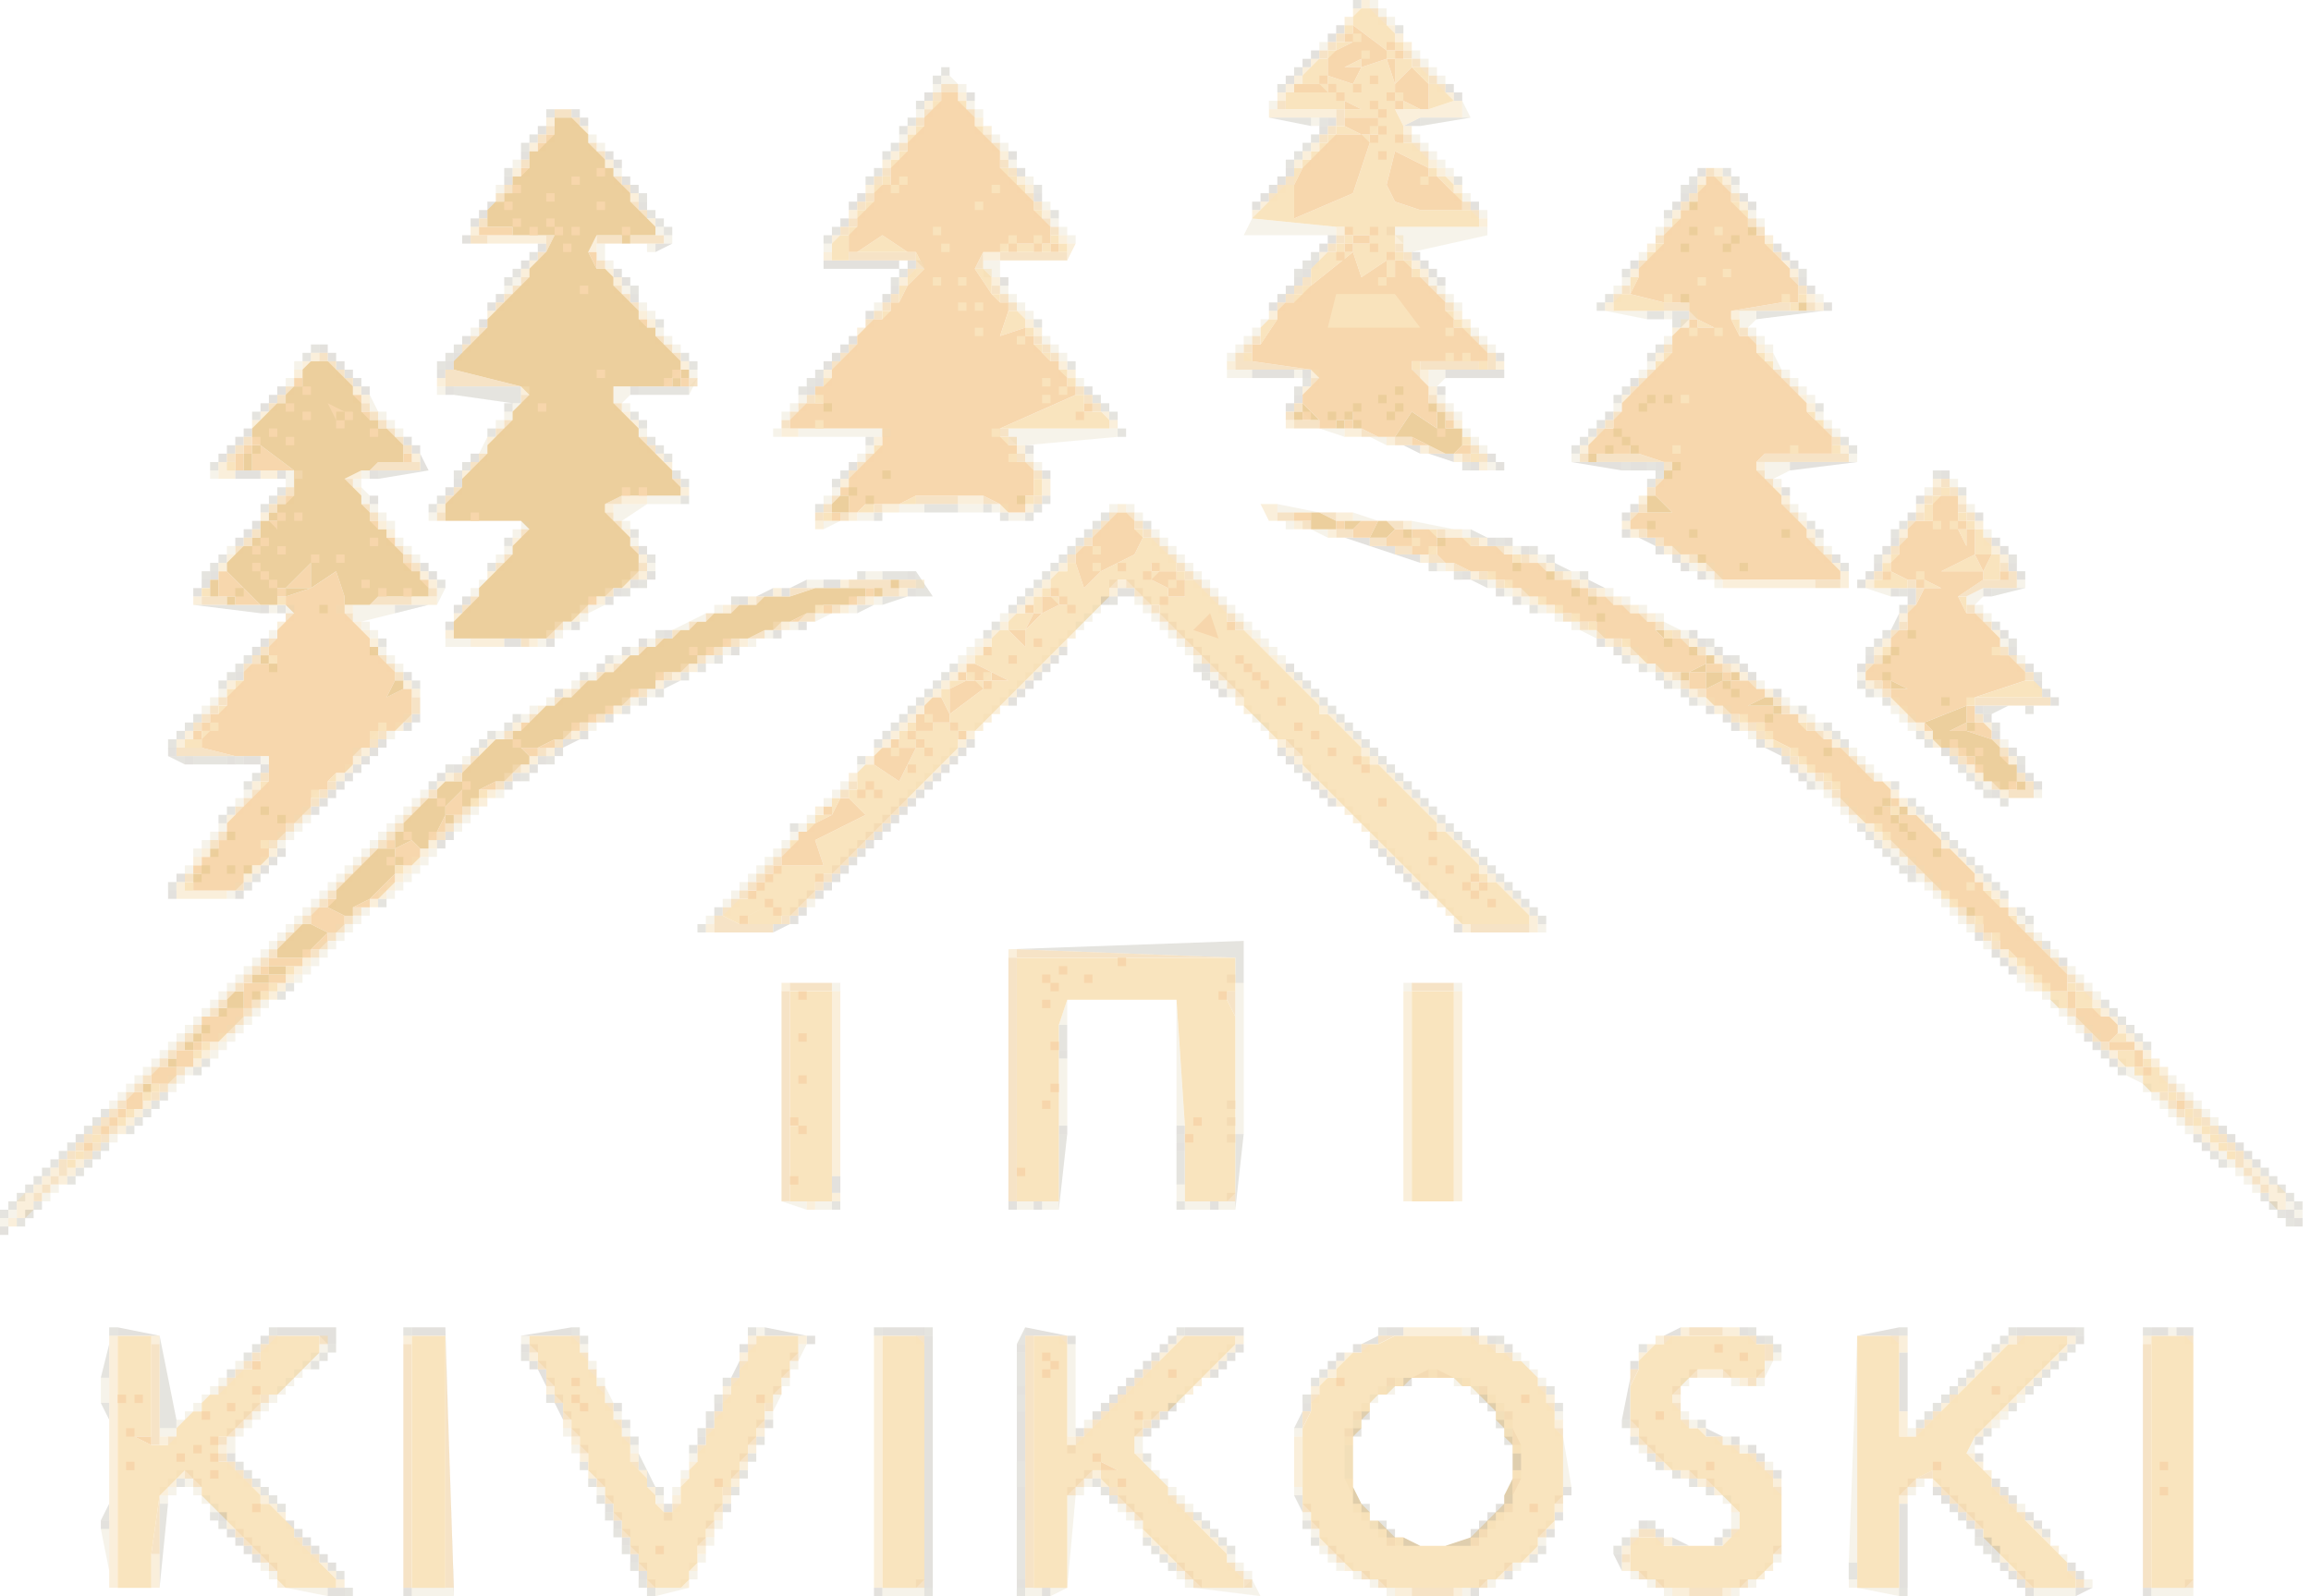 <svg version="1.2" xmlns="http://www.w3.org/2000/svg" viewBox="0 0 275 190" width="275" height="190">
	<title>fazejaeger_The_logo_consists_of_a_geometric_style_shape</title>
	<style>
		.s0 { opacity: .2;fill: #7f7a60 } 
		.s1 { opacity: .25;fill: #dfd1ac } 
		.s2 { opacity: .28;fill: #9b9585 } 
		.s3 { opacity: .48;fill: #f3dcb3 } 
		.s4 { opacity: .72;fill: #f3d9b0 } 
		.s5 { opacity: .97;fill: #f9e3bc } 
		.s6 { opacity: .98;fill: #f6d6ab } 
		.s7 { opacity: .98;fill: #ebce9b } 
	</style>
	<g id="Background">
		<path id="Path 0" fill-rule="evenodd" class="s0" d="m161 0h1v1h-1zm5 3h1v1h-1zm-54 5h1v1h-1zm42 0h1v1h-1zm-43 1h1v1h-1zm41 1h1v1h-1zm-43 2h1v1h-1zm-44 1h1v1h-1zm43 1h1v1h-1zm48 1l-5-1h5zm1-1h1v1h-1zm12 1v-1h5 1zm-62 0h1v1h-1zm-44 1h1v1h-1zm93 0h1v1h-1zm-94 1h1v1h-1zm44 0h1v1h-1zm49 0h1v1h-1zm-50 1h1v1h-1zm49 0h1v1h-1zm-1 1h1v1h-1zm-93 1h1v1h-1zm44 0h1v1h-1zm101 0h1v1h-1zm-102 1h1v1h-1zm70 0h1v1h-1zm28 0h1v1h-1zm5 0h1v1h-1zm-83 1h1v1h-1zm77 0h1v1h-1zm-124 1h1v1h-1zm1 2h1v1h-1zm48 0h1v1h-1zm73 0h1v1h-1zm-120 1h1v1h-1zm1 1h1v1h-1zm20 0h1v1h-1zm-1 1h1v1h-1zm-35 2h1v1h-1zm35 2v-2 1zm58-2h1v1h-1zm-1 1h1v1h-1zm-94 1h1v1h-1zm46 0h1v1h-1zm47 0h1v1h-1zm39 0h1v1h-1zm21 0h1v1h-1zm-154 1h1v1h-1zm46 0h1v1h-1zm-31 1h1v1h-1zm116 1h1v1h-1zm-1 1h1v1h-1zm6 2v-1h2v1zm3 0v-1h2v1l-1 1h-1zm10 0v-1h4 1 1 1 1zm-131 0h1v1h-1zm45 0h1v1h-1zm-86 3h1v1h-1zm17 0h1v1h-1zm143 0h1v1h-1zm-161 1h1v1h-1zm17 0h1v1h-1zm28 0h1v1h-1zm115 0h1v1h-1zm-144 1h1v1h-1zm30 0h1v1h-1zm45 0h1v1h-1zm19 2v-2 1zm33-1v-1 2zm-82 0h1v1h-1zm-45 3v-2 1zm44-2h1v1h-1zm59 0h1v1h-1zm-101 2v-1h8v1 1h-1zm22 0v-1h3 1 1 1v1zm19-1h1v1h-1zm59 0h1v1h-1zm39 0h1v1h-1zm-63 1h1v1h-1zm62 0h1v1h-1zm-132 1h1v1h-1zm71 0h1v1h-1zm85 0h1v1h-1zm-186 1h1v1h-1zm45 0h1v1h-1zm57 0h1v1h-1zm-56 1h1v1h-1zm114 0h1v1h-1zm-132 1h1v1h-1zm75 0h1v1h-1zm56 0h1v1h-1zm-112 1h1v1h-1zm26 0h1v1h-1zm85 0h1v1h-1zm31 0h1v1h-1zm-141 1h1v1h-1zm109 0h1v1h-1zm33 0h1v1h-1zm-141 1h1v1h-1zm-54 1h1v1h-1zm30 0h1v1h-1zm119 0h1v1h-1zm19 0h1v1h-1zm3 0h1v1h-1zm-151 2v-1h5 1zm9-1h1v1h-1zm26 0h1v1h-1zm20 0h1v1h-1zm79 0h-3 1 1zm18 0h1v1h-1zm33 0h1v1h-1zm-149 1h1v1h-1zm18 0h1v1h-1zm97 0h1v1h-1zm-163 1h1v1h-1zm200 0h1v1h-1zm-201 1h1v1h-1zm20 0h1v1h-1zm29 0h1v1h-1zm43 0h1v1h-1zm-93 1h1v1h-1zm20 0h1v1h-1zm46 0h1v1h-1zm13 1v-1h4v1zm7-1h1v1h-1zm6 0h1v1h-1zm-19 1h1v1h-1zm15 0h1v1h-1zm3 0h1v1h-1zm9 0h1v1h-1zm-1 1h1v1h-1zm6 0h1v1h-1zm79 0h1v1h-1zm11 0h1v1h-1zm-151 1h1v1h-1zm54 0h1v1h-1zm46 1v-1l2 1h-1zm41-1h1v1h-1zm9 0h1v1h-1zm-165 1h1v1h-1zm68 0h1v1h-1zm50 0h1v1h-1zm-51 1h1v1h-1zm55 0h1v1h-1zm-156 1h1v1h-1zm51 0h1v1h-1zm49 0h1v1h-1zm58 0h1v1h-1zm39 0h1v1h-1zm16 0h1v1h-1zm-214 1h1v1h-1zm33 0h1v1h-1zm67 0h1v1h-1zm45 0h1v1h-1zm15 1v-1l2 1h-1zm34-1h1v1h-1zm-195 1h1v1h-1zm78 0h1v1h-1zm3 1v-1h3v1h-1-1zm4 0v-1l2 3h-2v-1zm15-1h1v1h-1zm49 0h1v1h-1zm15 0h1v1h-1zm-136 1h1v1h-1zm24 0h1v1h-1zm47 0h1v1h-1zm54 1l-2-1h1 1zm-103 0h1v1h-1zm48 0h1v1h-1zm98 0h-15 11 3zm6 0h1v1h-1zm11 1v-1h3 1zm-150 0h1v1h-1zm18 1v-1h2 1zm16-1h1v1h-1zm11 0h1v1h-1zm-101 2l-8-1h1 3 1 3zm2-1h1v1h-1zm14 1v-1h2 2zm55 0v-1h1 1zm18-1h1v1h-1zm62 0h1v1h-1zm44 0h1v1h-1zm-1 3l1-2v1 1zm-107-1h1v1h-1zm119 0h1v1h-1zm-184 3v-2 1zm25-2h1v1h-1zm39 0h1v1h-1zm107 0h1v1h-1zm-179 1h1v1h-1zm158 0h1v1h-1zm20 0h1v1h-1zm16 0h1v1h-1zm-17 1h1v1h-1zm-193 1h1v1h-1zm43 0h1v1h-1zm13 0h1v1h-1zm108 0h1v1h-1zm13 0h1v1h-1zm-178 1h1v1h-1zm55 0h1v1h-1zm30 0h1v1h-1zm29 0h1v1h-1zm53 0h1v1h-1zm-168 1h1v1h-1zm42 0h1v1h-1zm12 0h1v1h-1zm31 0h1v1h-1zm31 0h1v1h-1zm11 0h1v1h-1zm43 0h1v1h-1zm45 0h1v1h-1zm-216 1h1v1h-1zm23 0h1v1h-1zm30 1v-1h1 1zm32-1h1v1h-1zm44 0h1v1h-1zm43 0h1v1h-1zm23 0h1v1h-1zm-143 1h1v1h-1zm32 0h1v1h-1zm46 0h1v1h-1zm44 0h1v1h-1zm22 0h1v1h-1zm-146 1h1v1h-1zm33 0h1v1h-1zm48 0h1v1h-1zm44 0h1v1h-1zm23 0h1v1h-1zm-150 1h1v1h-1zm34 0h1v1h-1zm50 0h1v1h-1zm56 0h1v1h-1zm22 1v-1h3l-2 1zm5-1h1v1h-1zm-218 1h1v1h-1zm38 0h1v1h-1zm46 0h1v1h-1zm52 0h1v1h-1zm-137 1h1v1h-1zm38 0h1v1h-1zm46 0h1v1h-1zm54 0h1v1h-1zm57 0h1v1h-1zm20 0h1v1h-1zm-216 1h1v1h-1zm37 0h1v1h-1zm47 0h1v1h-1zm56 0h1v1h-1zm57 0h1v1h-1zm10 0h1v1h-1zm-208 1h1v1h-1zm37 0h1v1h-1zm47 0h1v1h-1zm58 0h1v1h-1zm57 0h1v1h-1zm10 0h1v1h-1zm-173 1h1v1h-1zm107 0h1v1h-1zm-141 2l-2-1h1 1zm1 0v-1h4v1zm5-1h1v1h-1zm37 0h1v1h-1zm37 0h1v1h-1zm62 0h1v1h-1zm76 0h1v1h-1zm-187 1h1v1h-1zm101 0h1v1h-1zm11 0h1v1h-1zm68 0h1v1h-1zm-203 1h1v1h-1zm32 0h1v1h-1zm104 0h1v1h-1zm68 0h1v1h-1zm-205 1h1v1h-1zm22 0h1v1h-1zm116 0h1v1h-1zm48 0h1v1h-1zm10 0h1v1h-1zm10 0h1v1h-1zm-67 1h1v1h-1zm68 0h1v1h-1zm-67 1h1v1h-1zm58 0h1v1h-1zm11 0h1v1h-1zm-211 1h1v1h-1zm143 0h1v1h-1zm58 0h1v1h-1zm-202 1h1v1h-1zm145 0h1v1h-1zm58 0h1v1h-1zm-135 1h1v1h-1zm78 0h1v1h-1zm49 0h1v1h-1zm9 0h1v1h-1zm-57 1h1v1h-1zm49 0h1v1h-1zm9 0h1v1h-1zm-57 1h1v1h-1zm49 0h1v1h-1zm9 0h1v1h-1zm-57 1h1v1h-1zm49 0h1v1h-1zm9 0h1v1h-1zm-57 1h1v1h-1zm49 0h1v1h-1zm9 0h1v1h-1zm-57 1h1v1h-1zm49 0h1v1h-1zm9 0h1v1h-1zm-205 1h1v1h-1zm148 0h1v1h-1zm49 0h1v1h-1zm9 0h1v1h-1zm-216 1h1v1h-1zm9 0h1v1h-1zm150 0h1v1h-1zm58 0h1v1h-1zm-57 1h1v1h-1zm58 0h1v1h-1zm-193 1h1v1h-1zm136 0h1v1h-1zm-96 1h1v1h-1zm97 0h1v1h-1zm58 0h1v1h-1zm-57 1h1v1h-1zm58 0h1v1h-1zm-158 1h1v1h-1zm37 3l28-1v5h-1v-1-2l-26-1zm123-1h1v1h-1zm-123 32v-31 1 29zm-86-27h1v1h-1zm133 26v-26 1zm-134-25h1v1h-1zm217 1h1v1h-1zm1 1h1v1h-1zm1 1h1v1h-1zm-126 3v-2h1v3h-1zm127-2h1v1h-1zm1 1h1v1h-1zm1 1h1v1h-1zm-5 1h1v1h-1zm-226 1h1v1h-1zm-1 1h1v1h-1zm229 0h1v1h-1zm-233 3h1v1h-1zm-1 1h1v1h-1zm-6 1h1v1h-1zm5 0h1v1h-1zm-6 1h1v1h-1zm5 0h1v1h-1zm-6 1h1v1h-1zm5 0h1v1h-1zm111 9v-8h1l-1 9zm14-8h1v1h-1zm7 1v-1h1l-1 9v-1-1zm-139 0h1v1h-1zm4 0h1v1h-1zm-5 1h1v1h-1zm4 0h1v1h-1zm129 4v-4h1v4zm123-4h1v1h-1zm-257 1h1v1h-1zm4 0h1v1h-1zm254 0h1v1h-1zm-259 1h1v1h-1zm4 0h1v1h-1zm260 0h1v1h-1zm-265 1h1v1h-1zm4 0h1v1h-1zm262 0h1v1h-1zm-267 1h1v1h-1zm268 0h1v1h-1zm-269 1h1v1h-1zm267 0h1v1h-1zm3 0h1v1h-1zm-271 1h1v1h-1zm3 0h1v1h-1zm95 0h1v1h-1zm41 0h1v1h-1zm133 0h1v1h-1zm-273 1h1v1h-1zm271 0h1v1h-1zm3 1v-1 2zm-272 0h1v1h-1zm270 0h1v1h-1zm-72 13h6-1-4zm-187 0h1v1h-1zm19 0h1v1h-1zm16 0h1v1h-1zm5 1v-1l1 32v-1zm15-1h1v1h-1zm21 0h1v1h-1zm15 0h1v1h-1zm6 0h1v1h-1zm11 2l1-2v1 1zm19-2h1v1h-1zm8 1v-1 2zm16-1h1v1h-1zm44 0h1v1h-1zm18 0h1v1h-1zm13 0h1v1h-1zm8 0h1v1h-1zm8 0h1v1h-1zm6 1v-1 32-1-1-15-10-3zm-242 1v-1l2 10v1h-2zm29 29v-30 1zm21-30h1v1h-1zm109 0h1v1h-1zm32 0h1v1h-1zm28 0h1v1h-1zm-226 5l1-4v4zm18-4h1v1h-1zm9 0h1v1h-1zm156 0h1v1h-1zm16 0h1v1h-1zm26 0h1v1h-1zm9 0h1v1h-1zm-217 1h1v1h-1zm9 0h1v1h-1zm24 0h1v1h-1zm59 4v-4h1v4zm115-4h1v1h-1zm9 0h1v1h-1zm-208 1h1v1h-1zm198 0h1v1h-1zm9 0h1v1h-1zm-217 1h1v1h-1zm130 0h1v1h-1zm77 0h1v1h-1zm9 0h1v1h-1zm-157 1h1v1h-1zm70 0h1v1h-1zm77 0h1v1h-1zm9 0h1v1h-1zm-58 1h1v1h-1zm48 0h1v1h-1zm9 0h1v1h-1zm-176 1h1v1h-1zm20 0h1v1h-1zm36 2v-2h1v2zm34-2h1v1h-1zm76 0h1v1h-1zm-218 3l-1-2h1zm172-2h1v1h-1zm45 0h1v1h-1zm9 0h1v1h-1zm-155 1h1v1h-1zm70 2l1-2v2zm75-2h1v1h-1zm-155 1h1v1h-1zm119 0h1v1h-1zm9 0h1v1h-1zm26 0h1v1h-1zm-145 1h1v1h-1zm153 0h1v1h-1zm-161 1h1v1h-1zm15 0h1v1h-1zm104 0h1v1h-1zm-112 1h1v1h-1zm-6 2v-1l1 2h-1zm13-1h1v1h-1zm47 0h1v1h-1zm60 0h1v1h-1zm-168 1h1v1h-1zm41 0h1v1h-1zm52 3v-3h1v3zm76-3h1v1h-1zm-168 1h1v1h-1zm48 1v-1l1 2h-1zm11-1h1v1h-1zm111 0h1v1h-1zm-178 1h1v1h-1zm9 0h1v1h-1zm40 0h1v1h-1zm60 0h1v1h-1zm71 0h1v1h-1zm-170 1h1v1h-1zm47 0h1v1h-1zm9 0h1v1h-1zm44 0h1v1h-1zm72 0h1v1h-1zm-171 1h1v1h-1zm39 0h1v1h-1zm61 0h1v1h-1zm23 2l-1-2h1v1zm-143 1l1-2v2zm7 4v-6h1l-1 10zm14-6h1v1h-1zm-8 1h1v1h-1zm47 0h1v1h-1zm70 0h1v1h-1zm-116 1h1v1h-1zm96 0v7h-1v-7zm21 0h1v1h-1zm12 0h1v1h-1zm41 0h1v1h-1zm-123 1h1v1h-1zm71 0h1v1h-1zm61 0h1v1h-1zm38 0h1v1h-1zm-107 1h1v1h-1zm9 0h1v1h-1zm11 0h1v1h-1zm37 0h1v1h-1zm42 0h1v1h-1zm-161 1h1v1h-1zm63 0h1v1h-1zm9 0h1v1h-1zm37 0h1v1h-1zm9 0h1v1h-1zm44 0h1v1h-1zm-98 1h1v1h-1zm44 0h1v1h-1zm55 0h1v1h-1zm-162 1h1v1h-1zm64 0h1v1h-1zm81 2v-2h1v2zm-180-1h1v1h-1zm36 1h1v1h-1zm-35 1h1v1h-1zm36 0h1v1h-1zm33 0h1v1h-1zm11 0h1v1h-1zm105 0h1v1h-1z"/>
		<path id="Path 1" fill-rule="evenodd" class="s1" d="m163 0h1v1h-1zm1 1h1v1h-1zm1 1h1v1h-1zm-8 3h1v1h-1zm11 1h1v1h-1zm1 1h1v1h-1zm1 1h1v1h-1zm-58 2v-1h1l1 1zm59-1h1v1h-1zm-60 1h1v1h-1zm3 0h1v1h-1zm1 2h1v1h-1zm36 0h1v1h-1zm23 2v-2l1 2zm-65-1h1v1h-1zm7 0h1v1h-1zm40 1h1v1h-1zm-86 2h1v1h-1zm37 0h1v1h-1zm11 0h1v1h-1zm50 0h1v1h-1zm-97 1h1v1h-1zm48 0h1v1h-1zm50 0h1v1h-1zm1 1h1v1h-1zm-109 1h1v1h-1zm59 0h1v1h-1zm51 0h1v1h-1zm-98 1h1v1h-1zm99 0h1v1h-1zm-50 1h1v1h-1zm-63 1h1v1h-1zm147 0h1v1h-1zm-32 1h1v1h-1zm-50 1h1v1h-1zm52 1h1v1h-1zm32 0h1v1h-1zm-83 1h1v1h-1zm33 2h-10l1-2 10 1v1zm40-2h1v1h-1zm11 0h1v1h-1zm-131 1h1v1h-1zm48 0h1v1h-1zm40 1v-1h10 1v1l-9 2h-1v-1zm31-1h1v1h-1zm-118 1h1v1h-1zm48 0h1v1h-1zm-56 2v-1h1v2h-1zm6-1h1v1h-1zm21 0h1v1h-1zm97 1h1v1h-1zm-123 1h1v1h-1zm45 1v-1h2v2h-1zm-56 1h1v1h-1zm109 0h1v1h-1zm23 0h1v1h-1zm-133 1h1v1h-1zm14 0h1v1h-1zm45 0h1v1h-1zm52 0h1v1h-1zm21 0h1v1h-1zm-72 1h1v1h-1zm52 0h1v1h-1zm44 0h1v1h-1zm-140 1h1v1h-1zm28 0h1v1h-1zm17 0h1v1h-1zm52 0h1v1h-1zm-96 1h1v1h-1zm45 0h1v1h-1zm74 1l-5-1h1 4zm2-1h1v1h-1zm9 1v-1h2v1l-1 1h-1zm-57 0h1v1h-1zm-94 1h1v1h-1zm22 0h1v1h-1zm71 0h1v1h-1zm26 0h1v1h-1zm33 0h1v1h-1zm-129 1h1v1h-1zm45 0h1v1h-1zm24 0h1v1h-1zm28 0h1v1h-1zm22 0h1v1h-1zm11 0h1v1h-1zm-129 1h1v1h-1zm45 0h1v1h-1zm22 0h1v1h-1zm30 0h1v1h-1zm33 0h1v1h-1zm-84 1h1v1h-1zm20 0h1v1h-1zm65 1v-1l1 2h-1zm-176 0h1v1h-1zm161 0h1v1h-1zm-114 1h1v1h-1zm64 1v-1h1 2v1zm8-1h1v1h-1zm16 2v-2h2v1l-1 1zm25-2h1v1h-1zm17 0h1v1h-1zm-178 1h1v1h-1zm48 1l1-1-1 2zm46-1h1v1h-1zm85 0h1v1h-1zm-161 1h1v1h-1zm21 2v-2h2v1l-1 1zm141-2h1v1h-1zm-170 2v-1l1 2h-1zm51-1h1v1h-1zm76 0h1v1h-1zm44 0h1v1h-1zm-154 1h1v1h-1zm13 0h1v1h-1zm20 0h1v1h-1zm78 0h1v1h-1zm20 0h1v1h-1zm-147 1h1v1h-1zm15 0h1v1h-1zm33 0h1v1h-1zm60 2v-2 1zm20-2h1v1h-1zm43 0h1v1h-1zm-170 1h1v1h-1zm13 0h1v1h-1zm158 0h1v1h-1zm-170 1h1v1h-1zm29 0h1v1h-1zm16 0h1v1h-1zm3 1v-1h2 1 1 6v1h-1-1zm25 0v-1h12 1v1l-11 1h-1zm40 0l-3-1h2 1zm14-1h1v1h-1zm44 0h1v1h-1zm-161 3l1-2v1 1zm108-1l-2-1h1 1zm10-1h1v1h-1zm-72 1h1v1h-1zm73 0h1v1h-1zm-74 1h1v1h-1zm20 0h1v1h-1zm65 0h1v1h-1zm33 0h1v1h-1zm-97 1h1v1h-1zm54 0h1v1h-1zm33 1v-1h3v1l-2 1h-1zm-185 0h1v1h-1zm9 1v-1h1v1 1h-1zm9-1h1v1h-1zm-1 1h1v1h-1zm169 0h1v1h-1zm21 0h1v1h-1zm-189 2v-1l1 1v1h-1zm56-1h1v1h-1zm130 0h1v1h-1zm-152 2v-1h4v1zm21-1h1v1h-1zm-54 1h1v1h-1zm29 1v-1h1 3l-3 2h-1zm34 0v-1h2 1v1zm7 0v-1h3v1zm4-1h1v1h-1zm14 0h1v1h-1zm2 0h1v1h-1zm18 1v-1l5 1h-1-2zm61-1h1v1h-1zm21 0h1v1h-1zm-189 1h1v1h-1zm6 0h1v1h-1zm46 2v-2 1zm5-1v-1h2v1zm18 0v-1h2v1zm15-1h1v1h-1zm26 1v-1l3 1h-2zm53-1h1v1h-1zm-168 1h1v1h-1zm28 0h1v1h-1zm24 1v-1h1 1zm55-1h1v1h-1zm15 1v-1l5 1h-1-1-1zm-107 0h1v1h-1zm76 0h1v1h-1zm21 1l-2-1h2zm16-1h1v1h-1zm62 0h1v1h-1zm-189 1h1v1h-1zm28 0h1v1h-1zm63 0h1v1h-1zm78 0h1v1h-1zm-189 1h1v1h-1zm21 0h1v1h-1zm12 0h1v1h-1zm79 0h1v1h-1zm41 0h1v1h-1zm37 0h1v1h-1zm-168 1h1v1h-1zm10 0h1v1h-1zm81 0h1v1h-1zm43 0h1v1h-1zm-106 1h1v1h-1zm64 0h1v1h-1zm30 0h1v1h-1zm30 0h1v1h-1zm-98 2v-1h2v1zm39-1h1v1h-1zm45 0h1v1h-1zm16 0h1v1h-1zm-146 1h1v1h-1zm39 1v-1h2v1h-1zm47-1h1v1h-1zm34 0h1v1h-1zm27 0h1v1h-1zm36 0h1v1h-1zm-188 2v-1h1l-1 2zm4-1h1v1h-1zm88 0h1v1h-1zm35 0h1v1h-1zm12 0h1v1h-1zm34 1l-3-1h1 2zm9 0l2-1v1l-1 1h-1zm-130 0h1v1h-1zm31 0h1v1h-1zm10 0h1v1h-1zm36 0h1v1h-1zm12 0h1v1h-1zm-161 1h1v1h-1zm10 1v-1h2 3v1l-4 1h-1zm28 0v-1h1 1zm15-1h1v1h-1zm16 0h1v1h-1zm35 0h1v1h-1zm10 0h1v1h-1zm37 0h1v1h-1zm12 0h1v1h-1zm40 0h1v1h-1zm-166 1h1v1h-1zm13 1l2-1v1h-1zm15 0v-1h1 1zm22-1h1v1h-1zm18 0h1v1h-1zm10 0h1v1h-1zm38 0h1v1h-1zm12 0h1v1h-1zm39 0h1v1h-1zm-193 1h1v1h-1zm24 0h1v1h-1zm13 1l2-1v1h-1zm14-1h1v1h-1zm44 0h1v1h-1zm10 0h1v1h-1zm39 0h1v1h-1zm11 1v-1l2 1h-1zm-166 0h1v1h-1zm12 0h1v1h-1zm22 0h1v1h-1zm25 0h1v1h-1zm48 0h1v1h-1zm10 0h1v1h-1zm41 1l-2-1h1 1zm10-1h1v1h-1zm-147 2v-1h1 2v1zm11-1h1v1h-1zm13 0h1v1h-1zm12 0h1v1h-1zm27 0h1v1h-1zm24 0h1v1h-1zm10 0h1v1h-1zm88 0h1v1h-1zm-193 1h1v1h-1zm30 0h1v1h-1zm11 0h1v1h-1zm29 0h1v1h-1zm26 0h1v1h-1zm10 0h1v1h-1zm52 0h1v1h-1zm-157 1h1v1h-1zm27 0h1v1h-1zm11 0h1v1h-1zm30 0h1v1h-1zm28 0h1v1h-1zm10 0h1v1h-1zm42 0h1v1h-1zm46 0h1v1h-1zm-193 1h1v1h-1zm149 0h1v1h-1zm-126 1h1v1h-1zm74 0h1v1h-1zm77 0h1v1h-1zm-153 1h1v1h-1zm77 0h1v1h-1zm54 0h1v1h-1zm10 0h1v1h-1zm-183 1h1v1h-1zm51 0h1v1h-1zm69 0h1v1h-1zm77 0h1v1h-1zm-198 1h1v1h-1zm40 0h1v1h-1zm10 0h1v1h-1zm127 0h1v1h-1zm10 0h1v1h-1zm-188 1h1v1h-1zm39 0h1v1h-1zm150 0h1v1h-1zm12 0h1v1h-1zm-163 1h1v1h-1zm153 0h1v1h-1zm11 0h1v1h-1zm-156 1h1v1h-1zm146 0h1v1h-1zm11 0h1v1h-1zm-181 1h1v1h-1zm13 0h1v1h-1zm149 0h1v1h-1zm30 1h1v1h-1zm-18 1h1v1h-1zm-189 1h1v1h-1zm24 0h1v1h-1zm166 0h1v1h-1zm-119 1h1v1h-1zm120 0h1v1h-1zm-7 1h1v1h-1zm8 0h1v1h-1zm-123 1h1v1h-1zm116 0h1v1h-1zm20 0h1v1h-1zm-207 1h1v1h-1zm21 0h1v1h-1zm9 0h1v1h-1zm40 0h1v1h-1zm118 0h1v1h-1zm25 0h1v1h-1zm-214 1h1v1h-1zm21 0h1v1h-1zm49 0h1v1h-1zm120 0h1v1h-1zm-170 1h1v1h-1zm8 0h1v1h-1zm163 0h1v1h-1zm-183 1h1v1h-1zm11 0h1v1h-1zm8 0h1v1h-1zm41 0h1v1h-1zm124 0h1v1h-1zm-194 1h1v1h-1zm9 0h1v1h-1zm11 0h1v1h-1zm8 0h1v1h-1zm41 0h1v1h-1zm-70 1h1v1h-1zm9 0h1v1h-1zm11 0h1v1h-1zm49 0h1v1h-1zm-70 1h1v1h-1zm9 0h1v1h-1zm11 0h1v1h-1zm49 0h1v1h-1zm-70 1h1v1h-1zm20 0h1v1h-1zm8 0h1v1h-1zm41 0h1v1h-1zm133 0h1v1h-1zm-183 1h1v1h-1zm8 0h1v1h-1zm41 0h1v1h-1zm135 0h1v1h-1zm-204 1h1v1h-1zm19 0h1v1h-1zm8 0h1v1h-1zm41 0h1v1h-1zm-50 1h1v1h-1zm8 0h1v1h-1zm41 0h1v1h-1zm139 0h1v1h-1zm-189 1h1v1h-1zm8 0h1v1h-1zm41 0h1v1h-1zm141 0h1v1h-1zm-202 1h1v1h-1zm11 0h1v1h-1zm8 0h1v1h-1zm41 0h1v1h-1zm143 0h1v1h-1zm-193 1h1v1h-1zm49 0h1v1h-1zm10 0h1v1h-1zm135 0h1v1h-1zm-195 1h1v1h-1zm7 0h1v1h-1zm189 0h1v1h-1zm-197 1h1v1h-1zm7 0h1v1h-1zm42 0h1v1h-1zm149 0h1v1h-1zm7 0h1v1h-1zm-206 1h1v1h-1zm7 0h1v1h-1zm142 0h1v1h-1zm51 0h1v1h-1zm7 0h1v1h-1zm-208 1h1v1h-1zm7 0h1v1h-1zm202 0h1v1h-1zm-210 1h1v1h-1zm7 0h1v1h-1zm197 0h1v1h-1zm-205 1h1v1h-1zm7 0h1v1h-1zm206 0h1v1h-1zm-214 1h1v1h-1zm7 0h1v1h-1zm-8 1h1v1h-1zm7 0h1v1h-1zm210 0h1v1h-1zm-218 1h1v1h-1zm7 0h1v1h-1zm205 0h1v1h-1zm7 0h1v1h-1zm-220 1h1v1h-1zm72 0h1v1h-1zm48 1v-1h1v18h-1v-1-1-1-1-10zm20-1h1v1h-1zm6 0h1v1h-1zm68 0h1v1h-1zm7 0h1v1h-1zm-222 1h1v1h-1zm217 0h1v1h-1zm6 0h1v1h-1zm-224 1h1v1h-1zm6 0h1v1h-1zm95 3l1-3v3zm14 12v-15l1 15zm-116-14h1v1h-1zm6 0h1v1h-1zm215 0h1v1h-1zm-222 1h1v1h-1zm6 0h1v1h-1zm217 0h1v1h-1zm-224 1h1v1h-1zm6 0h1v1h-1zm219 0h1v1h-1zm-226 1h1v1h-1zm6 0h1v1h-1zm-7 1h1v1h-1zm6 0h1v1h-1zm-7 1h1v1h-1zm6 0h1v1h-1zm-7 1h1v1h-1zm108 3v-3h1v8h-1v-4zm-109-2h1v1h-1zm5 0h1v1h-1zm231 1v-1h1l1 1v1zm-237 0h1v1h-1zm5 0h1v1h-1zm237 0h1v1h-1zm-243 1h1v1h-1zm5 0h1v1h-1zm239 0h1v1h-1zm-245 1h1v1h-1zm242 0h1v1h-1zm4 0h1v1h-1zm-247 1h1v1h-1zm244 0h1v1h-1zm4 0h1v1h-1zm-3 1h1v1h-1zm4 0h1v1h-1zm-3 1h1v1h-1zm4 0h1v1h-1zm-3 1h1v1h-1zm-247 1h1v1h-1zm251 2h1v1h-1zm1 1h1v1h-1zm1 1h1v1h-1zm1 1h1v1h-1zm-261 1h1v1h-1zm134 2v-2h1v2zm128-2h1v1h-1zm-263 1h1v1h-1zm91 2l-3-1h1 2zm1 0v-1h2v1zm24 0v-1h2v1zm3 0v-1h2v1zm17 0v-1h3v1zm4 0v-1h1 1v1zm29-1h-7 1 5zm98 0h1v1h-1zm-271 1h1v1h-1zm272 0h1v1h-1zm-273 1h1v1h-1zm90 13h1v1h-1zm84 0h1v1h-1zm84 0h1v1h-1zm-196 1h1v1h-1zm158 27l1-27v19 6 2zm-182-26h1v1h-1zm31 0h1v1h-1zm26 1v-1h1l-1 2zm32 10v-11h1v10 1zm53-10h1v1h-1zm31 0h1v1h-1zm-183 1h1v1h-1zm42 0h1v1h-1zm24 0h1v1h-1zm87 0h1v1h-1zm29 1v-1h1l-1 2zm-28 0h1v1h-1zm-170 4v-3h1v3zm14-3h1v1h-1zm45 0h1v1h-1zm22 0h1v1h-1zm90 0h1v1h-1zm23 0h1v1h-1zm3 0h1v1h-1zm-184 1h1v1h-1zm47 1v-1l1 2h-1zm-48 0h1v1h-1zm8 0h1v1h-1zm60 1v-1h1l-1 2zm148-1h1v1h-1zm-217 1h1v1h-1zm8 0h1v1h-1zm-9 1h1v1h-1zm8 0h1v1h-1zm43 0h1v1h-1zm18 0h1v1h-1zm94 0h1v1h-1zm15 0h1v1h-1zm38 0h1v1h-1zm-217 1h1v1h-1zm8 0h1v1h-1zm100 0h1v1h-1zm72 0h1v1h-1zm36 0h1v1h-1zm-218 2v-1h2v1h-1zm9-1h1v1h-1zm39 0h1v1h-1zm7 0h1v1h-1zm80 0h1v1h-1zm73 0h1v1h-1zm-200 2v-1h1v2h-1zm108 1v-2h1v2zm51 4v-6l1 6zm19-6h1v1h-1zm29 2l1-2v1 1zm-166-1h1v1h-1zm7 0h1v1h-1zm120 0h1v1h-1zm12 0h1v1h-1zm-125 1h1v1h-1zm54 1h1v1h-1zm74 0h1v1h-1zm-129 1h1v1h-1zm56 0h1v1h-1zm-115 1h1v1h-1zm107 0h1v1h-1zm9 0h1v1h-1zm90 0h1v1h-1zm-208 1h1v1h-1zm3 0h1v1h-1zm48 0h1v1h-1zm9 0h1v1h-1zm48 0h1v1h-1zm11 0h1v1h-1zm15 0h1v1h-1zm73 0h1v1h-1zm-208 1h1v1h-1zm59 0h1v1h-1zm49 11v-11h1zm13-11h1v1h-1zm-7 1h1v1h-1zm8 0h1v1h-1zm99 0h1v1h-1zm-106 1h1v1h-1zm21 0h1v1h-1zm51 2v-2h1v2zm-121-1h1v1h-1zm50 0h1v1h-1zm-122 6l-1-5h1zm143-5h1v1h-1zm38 0h1v1h-1zm-110 1h1v1h-1zm99 0h1v1h-1zm-26 1h1v1h-1zm-74 1h1v1h-1zm63 0h1v1h-1zm12 0h1v1h-1zm53 0h1v1h-1zm34 0h1v1h-1zm-214 1h1v1h-1zm116 0h1v1h-1zm12 0h1v1h-1zm21 0h1v1h-1zm-148 1h1v1h-1zm50 0h1v1h-1zm58 0h1v1h-1zm8 0h1v1h-1zm13 0h1v1h-1zm33 0h1v1h-1zm-53 1h1v1h-1zm7 1l1-1 1 2-8-1h1zm15-1h1v1h-1zm14 0h1v1h-1zm19 0h1v1h-1zm12 0h1v1h-1zm12 0h1v1h-1zm28 0h1v1h-1zm-229 1h-6 1 4zm20 1l-5-1h5zm10 0v-1h4 1v1zm29 0v-1h3 1zm27 0v-1h4 1v1zm17 0v-1h1 1v1zm3 0v-1h2zm40-1h1v1h-1zm9 0h1v1h-1zm24 0h1v1h-1zm8 0h1v1h-1zm20 1l-5-1h5zm21-1v1h-5v-1zm9 1v-1h4 1v1z"/>
		<path id="Path 2" class="s2" d="m159 3h1v1h-1zm-1 1h1v1h-1zm-2 2h1v1h-1zm-1 1h1v1h-1zm-2 2h1v1h-1zm19 1h1v1h-1zm-62 1h1v1h-1zm5 0h1v1h-1zm58 0h1v1h-1zm-105 2h1v1h-1zm1 1h1v1h-1zm89 0h1v1h-1zm9 1l2-1v1h-1zm-103 0h1v1h-1zm93 0h1v1h-1zm-95 3h1v1h-1zm10 0h1v1h-1zm48 0h1v1h-1zm-47 1h1v1h-1zm130 1h2-1zm-82 0h1v1h-1zm32 0h1v1h-1zm49 0h1v1h-1zm-142 1h1v1h-1zm14 0h1v1h-1zm78 0h1v1h-1zm-77 1h1v1h-1zm76 0h1v1h-1zm50 0h1v1h-1zm-99 1h1v1h-1zm21 0h1v1h-1zm27 0h1v1h-1zm50 0h1v1h-1zm7 0h1v1h-1zm-149 1h1v1h-1zm18 0h1v1h-1zm25 0h1v1h-1zm48 0h1v1h-1zm26 0h1v1h-1zm24 0h1v1h-1zm9 0h1v1h-1zm-151 1h1v1h-1zm-1 1h1v1h-1zm44 0h1v1h-1zm77 1v-1 2zm-122 1h1v1h-1zm103 0h1v1h-1zm-94 1h1v1h-1zm14 1v-1h1 1zm79-1h1v1h-1zm54 0h1v1h-1zm-43 1h1v1h-1zm44 0h1v1h-1zm-150 1h1v1h-1zm36 1v-1h1 2 6v1zm10-1h1v1h-1zm48 0h1v1h-1zm13 0h1v1h-1zm25 0h1v1h-1zm19 0h1v1h-1zm-140 1h1v1h-1zm82 0h1v1h-1zm15 0h1v1h-1zm-96 1h1v1h-1zm45 0h1v1h-1zm35 0h1v1h-1zm17 0h1v1h-1zm43 0h1v1h-1zm-108 1h1v1h-1zm47 0h1v1h-1zm62 0h1v1h-1zm-156 1h1v1h-1zm16 0h1v1h-1zm30 0h1v1h-1zm47 0h1v1h-1zm-94 1h1v1h-1zm93 0h1v1h-1zm66 0h1v1h-1zm-114 1h1v1h-1zm-46 1h1v1h-1zm-2 2h1v1h-1zm46 0h1v1h-1zm-63 1h1v1h-1zm62 0h1v1h-1zm-61 1h1v1h-1zm15 0h1v1h-1zm45 0h1v1h-1zm79 0h1v1h-1zm-138 1h1v1h-1zm13 0h1v1h-1zm45 0h1v1h-1zm-57 1h1v1h-1zm11 0h1v1h-1zm102 0v1h-5v-1zm1 0h1v1h-1zm17 1v-1h4 1 1 1v1zm-130 0h1v1h-1zm55 0h1v1h-1zm97 0h1v1h-1zm-161 1h1v1h-1zm10 0h1v1h-1zm10 0h1v1h-1zm22 0h1v1h-1zm21 0h1v1h-1zm33 0h1v1h-1zm42 0h1v1h-1zm-139 1h1v1h-1zm122 0h1v1h-1zm-123 1h1v1h-1zm122 0h1v1h-1zm38 1h1v1h-1zm-162 2h1v1h-1zm-1 1h1v1h-1zm20 0h1v1h-1zm-21 1h1v1h-1zm22 0h1v1h-1zm73 0h1v1h-1zm47 1l-2-1h1 1zm-143 0h1v1h-1zm24 1v-1l1 2h-1zm6-1h1v1h-1zm117 1l-3-1h2 1zm4-1h1v1h-1zm-76 1h1v1h-1zm74 0h1v1h-1zm3 0h1v1h-1zm15 1l-6-1h1 1 1 3zm1 0v-1h2v1zm3-1h1v1h-1zm16 1v-1h7 1zm-185 1v-1h1 1 1v1zm5-1h1v1h-1zm11 0h1v1h-1zm80 0h1v1h-1zm107 0h1v1h-1zm-177 1h1v1h-1zm-1 1h1v1h-1zm159 0h1v1h-1zm-168 1h1v1h-1zm184 0h1v1h-1zm-34 1h1v1h-1zm-1 1h1v1h-1zm34 0h1v1h-1zm8 0h1v1h-1zm-205 1h1v1h-1zm-1 1h1v1h-1zm164 0h1v1h-1zm-165 1h1v1h-1zm135 1l-3-1h1 2zm14-1h1v1h-1zm2 0h1v1h-1zm18 1l-2-1h1 1zm28-1h1v1h-1zm12 0h1v1h-1zm-161 1h1v1h-1zm90 1l-3-1h2 1zm15-1h1v1h-1zm16 0h1v1h-1zm27 0h1v1h-1zm14 0h1v1h-1zm-69 2l-3-1h2 1zm30-1h1v1h-1zm19 0h1v1h-1zm-168 1h1v1h-1zm150 0h1v1h-1zm23 0h1v1h-1zm16 0h1v1h-1zm-214 1h1v1h-1zm26 0h1v1h-1zm26 0h1v1h-1zm31 0h1v1h-1zm66 0h1v1h-1zm28 0h1v1h-1zm20 0h1v1h-1zm18 0h1v1h-1zm-216 1h1v1h-1zm51 0h1v1h-1zm19 1l2-1v1zm4 0v-1h2v1zm91 0v-1l2 1h-1zm32-1h1v1h-1zm-198 1h1v1h-1zm50 0h1v1h-1zm17 1l2-1v1h-1zm3-1h1v1h-1zm15 0h1v1h-1zm25 1v-1h1 1v1zm45-1h1v1h-1zm47 0h1v1h-1zm2 1v-1h1v2h-1zm9-1h1v1h-1zm-181 1h1v1h-1zm17 0h1v1h-1zm16 0h1v1h-1zm92 0h1v1h-1zm-149 1h1v1h-1zm23 0h1v1h-1zm-1 2h1v1h-1zm15 0h1v1h-1zm27 0h1v1h-1zm-16 1h1v1h-1zm13 0h1v1h-1zm109 0h1v1h-1zm37 0h1v1h-1zm-207 1h1v1h-1zm29 1v-1h2v1zm5-1h1v1h-1zm11 0h1v1h-1zm114 0h1v1h-1zm12 0h1v1h-1zm-172 1h1v1h-1zm44 0h1v1h-1zm13 0h1v1h-1zm39 0h1v1h-1zm66 0h1v1h-1zm12 0h1v1h-1zm35 0h1v1h-1zm-114 1h1v1h-1zm80 0h1v1h-1zm17 0h1v1h-1zm-151 1h1v1h-1zm53 0h1v1h-1zm19 0h1v1h-1zm10 0h1v1h-1zm54 0h1v1h-1zm14 0h1v1h-1zm20 0h1v1h-1zm-213 1h1v1h-1zm20 0h1v1h-1zm75 0h1v1h-1zm85 0h1v1h-1zm-86 1h1v1h-1zm22 0h1v1h-1zm98 0h1v1h-1zm-176 1h1v1h-1zm55 0h1v1h-1zm24 0h1v1h-1zm66 0h1v1h-1zm32 0h1v1h-1zm-123 1h1v1h-1zm124 0h1v1h-1zm-41 1h1v1h-1zm32 0h1v1h-1zm-186 1h1v1h-1zm23 0h1v1h-1zm133 0h1v1h-1zm31 0h1v1h-1zm-188 1h1v1h-1zm158 0h1v1h-1zm-137 1h1v1h-1zm168 0h1v1h-1zm-192 1h1v1h-1zm22 1v-1h1 1zm48-1h1v1h-1zm94 0h1v1h-1zm-189 1h1v1h-1zm24 0h1v1h-1zm22 0h1v1h-1zm48 0h1v1h-1zm38 0h1v1h-1zm60 1l-2-1h1 1zm19-1h1v1h-1zm8 0h1v1h-1zm-217 1h1v1h-1zm5 0h1v1h-1zm2 1v-1h2v1zm14-1h1v1h-1zm21 0h1v1h-1zm49 0h1v1h-1zm40 0h1v1h-1zm59 0h1v1h-1zm20 0h1v1h-1zm-201 1h1v1h-1zm11 0h1v1h-1zm12 0h1v1h-1zm9 0h1v1h-1zm49 0h1v1h-1zm101 0h1v1h-1zm27 0h1v1h-1zm-199 1h1v1h-1zm11 0h1v1h-1zm9 0h1v1h-1zm50 0h1v1h-1zm44 0h1v1h-1zm59 0h1v1h-1zm27 0h1v1h-1zm-201 1h1v1h-1zm20 0h1v1h-1zm50 0h1v1h-1zm46 0h1v1h-1zm86 0h1v1h-1zm-203 1h1v1h-1zm70 0h1v1h-1zm48 0h1v1h-1zm80 0h1v1h-1zm-199 1h1v1h-1zm70 0h1v1h-1zm50 0h1v1h-1zm-121 1h1v1h-1zm70 0h1v1h-1zm-1 1h1v1h-1zm-1 1h1v1h-1zm-52 1h1v1h-1zm51 0h1v1h-1zm-52 1h1v1h-1zm51 0h1v1h-1zm60 0h1v1h-1zm-130 1h1v1h-1zm69 0h1v1h-1zm62 0h1v1h-1zm-132 1h1v1h-1zm69 0h1v1h-1zm64 0h1v1h-1zm-134 1h1v1h-1zm69 0h1v1h-1zm66 0h1v1h-1zm61 0h1v1h-1zm-206 1h1v1h-1zm78 0h1v1h-1zm68 0h1v1h-1zm-69 1h1v1h-1zm70 0h1v1h-1zm-148 1h1v1h-1zm8 0h1v1h-1zm69 0h1v1h-1zm72 0h1v1h-1zm-74 2h1v1h-1zm-1 1h1v1h-1zm-2 2v-1h1 1zm81-1h1v1h-1zm62 1h1v1h-1zm2 2h1v1h-1zm1 1h1v1h-1zm7 0h1v1h-1zm-6 1h1v1h-1zm9 8h1v1h-1zm1 1h1v1h-1zm-123 1h1v1h-1zm125 1h1v1h-1zm-125 8h1v1h-1zm14 0h1v1h-1zm124 0h1v1h-1zm-255 1h1v1h-1zm252 0h1v1h-1zm4 0h1v1h-1zm-125 1h1v1h-1zm122 0h1v1h-1zm4 0h1v1h-1zm1 1h1v1h-1zm1 1h1v1h-1zm-169 4v-2h1v2zm21 1h1v1h-1zm3 0h1v1h-1zm21 0h1v1h-1zm128 1h1v1h-1zm1 1h1v1h-1zm-273 1h1v1h-1zm14 13v-1l5 1h-1zm19 0v-1h7v2h-1l-1-1zm16 0v-1h4v1zm13 0l6-1v1h-5zm29 0v-1l5 1h-1zm14 0v-1h5v1h-1zm17 0v-1l5 1h-1-3zm19 0v-1h7v1h-1zm24 0v-1h2v1h-1zm10-1h1v1h-1zm23 1l2-1v1h-1zm9-1h1v1h-1zm14 1l5-1v1h-1zm19 0v-1h7v1h-1-5zm16 0v-1h2v1zm3 0v-1h2v1h-1zm-228 0h1v1h-1zm65 0h1v1h-1zm14 1v-1h1v30h-1v-1zm17-1h1v1h-1zm12 0h1v1h-1zm23 1l2-1v1h-1zm15-1h1v1h-1zm32 0h1v1h-1zm38 0h1v1h-1zm-185 1h1v1h-1zm26 0h1v1h-1zm33 0h1v1h-1zm17 0h1v1h-1zm9 0h1v1h-1zm14 0h1v1h-1zm18 0h1v1h-1zm-42 1h1v1h-1zm9 0h1v1h-1zm13 0h1v1h-1zm68 0v7h-1v-7zm-164 1h1v1h-1zm24 2l1-2v1 1zm49-2h1v1h-1zm9 0h1v1h-1zm13 0h1v1h-1zm36 0h1v1h-1zm-129 3l-1-2h1v1zm70-2h1v1h-1zm9 0h1v1h-1zm-10 1h1v1h-1zm59 5l1-5v1 4zm-72-4h1v1h-1zm12 0h1v1h-1zm-1 1h1v1h-1zm-65 3l-1-2h1v1zm6-2h1v1h-1zm12 0h1v1h-1zm46 0h1v1h-1zm24 0h1v1h-1zm-33 1v6h-1v-6zm8 0h1v1h-1zm8 0h1v1h-1zm-54 1h1v1h-1zm7 0h1v1h-1zm46 0h1v1h-1zm-9 1h1v1h-1zm8 0h1v1h-1zm67 1v-1l2 1h-1zm-120 0h1v1h-1zm123 0h1v1h-1zm29 0h1v1h-1zm-27 1h1v1h-1zm-181 1h1v1h-1zm182 0h1v1h-1zm26 0h1v1h-1zm-24 2h1v1h-1zm26 1h1v1h-1zm-116 5v-4h1v4zm65-4h1v1h-1zm26 1v-1 8-1zm18-1h1v1h-1zm8 0h1v1h-1zm-7 1h1v1h-1zm8 0h1v1h-1zm-167 1h1v1h-1zm7 0h1v1h-1zm7 0h1v1h-1zm141 0v10h-1v-10zm5 0h1v1h-1zm-47 1h1v1h-1zm48 0h1v1h-1zm8 0h1v1h-1zm-229 1h1v1h-1zm22 0h1v1h-1zm39 0h1v1h-1zm122 0h1v1h-1zm39 0h1v1h-1zm8 0h1v1h-1zm-215 1h1v1h-1zm8 0h1v1h-1zm149 0h1v1h-1zm13 0h1v1h-1zm38 0h1v1h-1zm-207 1h1v1h-1zm8 0h1v1h-1zm38 0h1v1h-1zm125 1v-1l2 1h-1zm5-1h1v1h-1zm-175 1h1v1h-1zm8 0h1v1h-1zm-7 1h1v1h-1zm8 0h1v1h-1zm37 0h1v1h-1zm118 2l-1-2h1v1zm-154-1h1v1h-1zm199 0h1v1h-1zm8 0h1v1h-1zm-170 1h1v1h-1zm103 0h1v1h-1zm60 0h1v1h-1zm8 0h1v1h-1zm-126 1h1v1h-1zm119 0h1v1h-1zm-201 2v-1h1 1v1zm9-1h1v1h-1zm56 0h1v1h-1zm20 0h1v1h-1zm51 0h1v1h-1zm66 0h1v1h-1zm6 1v-1h1 1zm8-1h1v1h-1z"/>
		<path id="Path 3" class="s3" d="m162 0h1v1h-1zm-1 1h1v1h-1zm-1 1h1v1h-1zm5 1h1v1h-1zm1 1h1v1h-1zm1 1h1v1h-1zm-11 2h1v1h-1zm-1 1h1v1h-1zm-1 1h1v1h-1zm-1 1h1v1h-1zm-39 1h1v1h-1zm38 0h1v1h-1zm20 0h1v1h-1zm-62 1h1v1h-1zm60 1l3-1h1v2h-5l-2 1-1-2h1 2zm-19 1v-1h1 1 6v1h-1-1-1zm-86 0h1v1h-1zm51 0h1v1h-1zm-47 1h1v1h-1zm39 0h1v1h-1zm9 0h1v1h-1zm50 0h1v1h-1zm-104 2h1v1h-1zm93 0h1v1h-1zm-50 1h1v1h-1zm13 0h1v1h-1zm36 0h1v1h-1zm-83 1h1v1h-1zm33 0h1v1h-1zm49 0h1v1h-1zm16 0h1v1h-1zm-109 1h1v1h-1zm110 0h1v1h-1zm33 0h1v1h-1zm-83 1h1v1h-1zm51 0h1v1h-1zm30 0h1v1h-1zm3 0h1v1h-1zm-102 1h1v1h-1zm19 0h1v1h-1zm51 0h1v1h-1zm-98 1h1v1h-1zm75 1h1v1h-1zm57 0h1v1h-1zm-106 1h1v1h-1zm23 0h1v1h-1zm25 0h1v1h-1zm50 0h1v1h-1zm-122 1h1v1h-1zm99 0h1v1h-1zm-120 1h1v1h-1zm103 0h1v1h-1zm-101 2v-1h3 2 1 1v1h-1zm12 1l1-2v1 1zm29-2h1v1h-1zm27 0h1v1h-1zm84 0h1v1h-1zm-83 2v-1h1l-1 2zm69-1h1v1h-1zm-98 1h1v1h-1zm19 1v-1h2v1zm40-1h1v1h-1zm-94 1h1v1h-1zm105 0h1v1h-1zm44 0h1v1h-1zm-150 1h1v1h-1zm10 0h1v1h-1zm97 0h1v1h-1zm25 0h1v1h-1zm19 0h1v1h-1zm-140 1h1v1h-1zm34 0h1v1h-1zm11 0h1v1h-1zm97 2h1v1h-1zm-24 1h1v1h-1zm25 0h1v1h-1zm-158 1h1v1h-1zm18 0h1v1h-1zm45 0h1v1h-1zm30 0h1v1h-1zm22 0h1v1h-1zm33 0h1v1h-1zm-129 1h1v1h-1zm45 0h1v1h-1zm52 0h1v1h-1zm-72 1h1v1h-1zm21 0h1v1h-1zm76 0h1v1h-1zm10 2h1v1h-1zm-172 1h1v1h-1zm160 0h1v1h-1zm13 0h1v1h-1zm-174 1h1v1h-1zm45 0h1v1h-1zm45 0h1v1h-1zm20 0h1v1h-1zm32 0h1v1h-1zm-143 1h1v1h-1zm63 0h1v1h-1zm29 0h1v1h-1zm42 1v-1h1v2zm-117 0h1v1h-1zm-10 1h1v1h-1zm113 0h1v1h-1zm15 0h1v1h-1zm-127 1h1v1h-1zm150 0h1v1h-1zm21 0h1v1h-1zm1 1h1v1h-1zm-184 1h1v1h-1zm43 0h1v1h-1zm57 0h1v1h-1zm-101 1h1v1h-1zm45 0h1v1h-1zm57 0h1v1h-1zm21 0h1v1h-1zm20 0h1v1h-1zm-80 2v-1h1 1v1zm67 0v-1h1 1v1zm-102 0h1v1h-1zm46 0h1v1h-1zm61 0h1v1h-1zm24 0h1v1h-1zm-68 1h1v1h-1zm48 0h1v1h-1zm19 0h1v1h-1zm31 0h1v1h-1zm-170 1h1v1h-1zm29 0h1v1h-1zm95 0h1v1h-1zm-147 2v-1h1l1 1v1h-2zm53-1h1v1h-1zm97 0h1v1h-1zm33 0h1v1h-1zm-178 2v-1h2v1zm10 0l2-1v1h-1zm14-1h1v1h-1zm45 1h1v1h-1zm24 2v-2h1v2zm106-2h1v1h-1zm-188 1h1v1h-1zm39 0h1v1h-1zm130 0h1v1h-1zm-137 2v-1h1 1 1v1zm40 0v-1h3v1zm81-1h1v1h-1zm17 0h1v1h-1zm21 0h1v1h-1zm-181 1h1v1h-1zm20 0h1v1h-1zm33 1v-1h2v1zm17-1h1v1h-1zm11 0h1v1h-1zm18 2l-1-2h2v1 1zm77-2h1v1h-1zm-197 1h1v1h-1zm70 0h1v1h-1zm58 1v-1h2v1h-1zm-114 0h1v1h-1zm52 0h1v1h-1zm57 0h1v1h-1zm13 0h1v1h-1zm26 0h1v1h-1zm21 0h1v1h-1zm21 0h1v1h-1zm-189 1h1v1h-1zm28 0h1v1h-1zm84 0h1v1h-1zm14 1v-1h1 1v1zm22-1h1v1h-1zm21 0h1v1h-1zm11 0h1v1h-1zm-165 1h1v1h-1zm115 0h1v1h-1zm3 1h1v1h-1zm19 0h1v1h-1zm39 0h1v1h-1zm-210 1h1v1h-1zm49 0h1v1h-1zm93 0h1v1h-1zm13 0h1v1h-1zm18 0h1v1h-1zm24 0h1v1h-1zm14 0h1v1h-1zm-212 1h1v1h-1zm100 0h1v1h-1zm46 0h1v1h-1zm12 0h1v1h-1zm18 0h1v1h-1zm16 0h1v1h-1zm-168 1h1v1h-1zm8 0h1v1h-1zm18 0h1v1h-1zm49 0h1v1h-1zm50 0h1v1h-1zm11 0h1v1h-1zm33 1v-1h1v2h-1zm-168 0h1v1h-1zm49 0h1v1h-1zm24 0h1v1h-1zm9 0h1v1h-1zm55 0h1v1h-1zm28 0v1h-11v-1zm6 0h1v1h-1zm-130 1h1v1h-1zm15 0h1v1h-1zm16 0h1v1h-1zm9 0h1v1h-1zm48 0h1v1h-1zm10 0h1v1h-1zm-167 1h1v1h-1zm26 1v-1h2 1v1h-1zm22-1h1v1h-1zm18 0h1v1h-1zm14 0h1v1h-1zm19 0h1v1h-1zm60 0h1v1h-1zm10 0h1v1h-1zm-151 1h1v1h-1zm45 0h1v1h-1zm14 0h1v1h-1zm21 0h1v1h-1zm63 0h1v1h-1zm10 0h1v1h-1zm-140 1h1v1h-1zm66 0h1v1h-1zm76 0h1v1h-1zm30 0h1v1h-1zm-193 1h1v1h-1zm9 0h1v1h-1zm51 0h1v1h-1zm26 0h1v1h-1zm-76 1h1v1h-1zm10 0h1v1h-1zm65 0h1v1h-1zm30 0h1v1h-1zm89 0h1v1h-1zm-193 1h1v1h-1zm12 1v-1h4v1zm7-1h1v1h-1zm25 0h1v1h-1zm29 0h1v1h-1zm32 0h1v1h-1zm42 0h1v1h-1zm10 0h1v1h-1zm23 0h1v1h-1zm-108 1h1v1h-1zm34 0h1v1h-1zm43 0h1v1h-1zm30 0h1v1h-1zm-149 1h1v1h-1zm41 0h1v1h-1zm36 0h1v1h-1zm53 0h1v1h-1zm-132 1h1v1h-1zm10 0h1v1h-1zm32 0h1v1h-1zm38 0h1v1h-1zm54 0h1v1h-1zm-126 1h1v1h-1zm33 0h1v1h-1zm40 0h1v1h-1zm45 0h1v1h-1zm9 0h1v1h-1zm-180 1h1v1h-1zm21 0h1v1h-1zm30 0h1v1h-1zm34 0h1v1h-1zm42 0h1v1h-1zm68 0h1v1h-1zm-173 1h1v1h-1zm18 0h1v1h-1zm44 0h1v1h-1zm44 0h1v1h-1zm46 0h1v1h-1zm9 0h1v1h-1zm-100 1h1v1h-1zm37 0h1v1h-1zm9 0h1v1h-1zm-92 1h1v1h-1zm9 0h1v1h-1zm36 0h1v1h-1zm48 0h1v1h-1zm47 0h1v1h-1zm-96 1h1v1h-1zm50 0h1v1h-1zm56 0h1v1h-1zm-153 1h1v1h-1zm46 0h1v1h-1zm52 0h1v1h-1zm48 0h1v1h-1zm21 0h1v1h-1zm8 0h1v1h-1zm-214 1h1v1h-1zm46 0h1v1h-1zm38 0h1v1h-1zm9 0h1v1h-1zm45 0h1v1h-1zm57 0h1v1h-1zm12 0h1v1h-1zm-208 1h1v1h-1zm37 0h1v1h-1zm47 0h1v1h-1zm9 0h1v1h-1zm38 0h1v1h-1zm9 0h1v1h-1zm49 0h1v1h-1zm8 0h1v1h-1zm-175 1h1v1h-1zm14 0h1v1h-1zm8 0h1v1h-1zm39 0h1v1h-1zm49 0h1v1h-1zm9 0h1v1h-1zm-120 1h1v1h-1zm21 0h1v1h-1zm40 0h1v1h-1zm51 0h1v1h-1zm9 0h1v1h-1zm76 0h1v1h-1zm-177 1h1v1h-1zm102 0h1v1h-1zm50 0h1v1h-1zm20 0h1v1h-1zm-194 1h1v1h-1zm13 0h1v1h-1zm48 0h1v1h-1zm64 0h1v1h-1zm70 0h1v1h-1zm-205 1h1v1h-1zm22 0h1v1h-1zm114 0h1v1h-1zm58 0h1v1h-1zm-166 1h1v1h-1zm109 0h1v1h-1zm58 0h1v1h-1zm13 0h1v1h-1zm-181 1h1v1h-1zm111 0h1v1h-1zm58 0h1v1h-1zm-129 1h1v1h-1zm72 0h1v1h-1zm58 0h1v1h-1zm-200 1h1v1h-1zm143 0h1v1h-1zm58 0h1v1h-1zm-57 1h1v1h-1zm51 0h1v1h-1zm7 0h1v1h-1zm-57 1h1v1h-1zm51 0h1v1h-1zm7 0h1v1h-1zm-179 1h1v1h-1zm122 0h1v1h-1zm51 0h1v1h-1zm7 0h1v1h-1zm-207 1h1v1h-1zm8 0h1v1h-1zm18 0h1v1h-1zm124 0h1v1h-1zm58 0h1v1h-1zm-209 1h1v1h-1zm152 0h1v1h-1zm58 0h1v1h-1zm-203 1h1v1h-1zm18 0h1v1h-1zm128 0h1v1h-1zm58 0h1v1h-1zm-205 1h1v1h-1zm18 0h1v1h-1zm130 0h1v1h-1zm58 0h1v1h-1zm-214 2v-1h1l1 1h4v1h-6zm157-1h1v1h-1zm58 0h1v1h-1zm-57 1h1v1h-1zm58 0h1v1h-1zm-193 1h1v1h-1zm136 0h1v1h-1zm58 0h1v1h-1zm-57 1h1v1h-1zm58 0h1v1h-1zm-57 2v-1h1v1 1h-1zm-98 0h1v1h-1zm90 0h1v1h-1zm-54 3h1v1h-1zm118 0h1v1h-1zm-202 1h1v1h-1zm203 0h1v1h-1zm-204 1h1v1h-1zm205 0h1v1h-1zm-206 1h1v1h-1zm207 0h1v1h-1zm-208 1h1v1h-1zm60 0h1v1h-1zm149 0h1v1h-1zm-210 1h1v1h-1zm68 0v22h-1v-22zm68 0v25h-1v-25zm6 0v25h-1v-25zm75 1h1v1h-1zm1 1h1v1h-1zm1 1h1v1h-1zm1 1h1v1h-1zm1 1h1v1h-1zm-228 1h1v1h-1zm229 0h1v1h-1zm-230 1h1v1h-1zm227 0h1v1h-1zm4 0h1v1h-1zm-232 1h1v1h-1zm233 0h1v1h-1zm1 1h1v1h-1zm-240 4h1v1h-1zm-1 1h1v1h-1zm-1 1h1v1h-1zm-1 1h1v1h-1zm247 0h1v1h-1zm1 1h1v1h-1zm1 1h1v1h-1zm-254 2h1v1h-1zm258 0h1v1h-1zm-261 1h1v1h-1zm2 0h1v1h-1zm260 0h1v1h-1zm-263 1h1v1h-1zm2 0h1v1h-1zm262 0h1v1h-1zm-265 1h1v1h-1zm266 1v-1h1l1 1v1 1h-1l-1-1zm-268 1l1-1h1v1 1l-1 1h-1v-1zm97-1h1v1h-1zm-3 1h1v1h-1zm-95 2h1v1h-1zm166 14v-1h1 5 1v1zm33-1h1v1h-1zm5 1v-1h1 1v1zm-192 1v-1h1v7 1 22h-1v-2-5-1-2-10-2-3zm5-1h1v1h-1zm30 0h1v1h-1zm41 0h1v1h-1zm6 0h1v1h-1zm10 0v30h-1v-30zm35 0h1v1h-1zm7 0h1v1h-1zm29 0h1v1h-1zm21 0h1v1h-1zm29 1v-1h1v2h-1zm13-1h1v1h-1zm7 0h1v1h-1zm9 0h1v1h-1zm-116 1h1v1h-1zm39 0h1v1h-1zm18 0h1v1h-1zm42 0h1v1h-1zm-175 1h1v1h-1zm25 0h1v1h-1zm50 0h1v1h-1zm22 0h1v1h-1zm35 0h1v1h-1zm42 0h1v1h-1zm-78 1h1v1h-1zm77 0h1v1h-1zm-78 1h1v1h-1zm44 1v-1h3v1zm33-1h1v1h-1zm-78 1h1v1h-1zm50 0h1v1h-1zm27 0h1v1h-1zm-169 1h1v1h-1zm21 0h1v1h-1zm70 0h1v1h-1zm77 0h1v1h-1zm-49 1h1v1h-1zm15 0h1v1h-1zm32 1h1v1h-1zm-5 4v-3h1v2 1zm-159-2h1v1h-1zm118 0h1v1h-1zm-95 1h1v1h-1zm104 0h1v1h-1zm8 0h1v1h-1zm-183 1h1v1h-1zm49 0h1v1h-1zm59 0h1v1h-1zm28 0v6h-1v-6zm-129 1h1v1h-1zm63 0h1v1h-1zm-20 1h1v1h-1zm6 0h1v1h-1zm60 0h1v1h-1zm99 0h1v1h-1zm-152 1h1v1h-1zm6 0h1v1h-1zm147 0h1v1h-1zm-159 1h1v1h-1zm54 0h1v1h-1zm70 0h1v1h-1zm36 0h1v1h-1zm-155 1h1v1h-1zm6 0h1v1h-1zm115 0h1v1h-1zm9 0h1v1h-1zm-181 1h1v1h-1zm47 0h1v1h-1zm-46 1h1v1h-1zm49 0h1v1h-1zm6 0h1v1h-1zm140 0h1v1h-1zm-194 1h1v1h-1zm46 0h1v1h-1zm107 0h1v1h-1zm-152 1h1v1h-1zm52 0h1v1h-1zm57 1h1v1h-1zm99 0h1v1h-1zm-157 1h1v1h-1zm59 0h1v1h-1zm99 0h1v1h-1zm-98 1h1v1h-1zm54 0h1v1h-1zm7 0h1v1h-1zm38 0h1v1h-1zm-160 1h1v1h-1zm62 0h1v1h-1zm48 0h1v1h-1zm51 0h1v1h-1zm-226 5v-4h1v4zm20-3h1v1h-1zm155 0h1v1h-1zm-154 1h1v1h-1zm1 1h1v1h-1zm126 2v-1h2v1zm7-1h1v1h-1zm26 1v-1h2v1zm6-1h1v1h-1z"/>
		<path id="Path 4" fill-rule="evenodd" class="s4" d="m163 1h1v1h-1zm1 1h1v1h-1zm-5 2h1v1h-1zm-1 1h1v1h-1zm-1 1h1v1h-1zm10 0h1v1h-1zm1 1h1v1h-1zm1 1h1v1h-1zm1 1h1v1h-1zm-58 2v-1h2v1zm59-1h1v1h-1zm-60 1h1v1h-1zm41 1h1v1h-1zm-86 2v-1h2v1zm44-1h1v1h-1zm5 0h1v1h-1zm44 1v-1h1v1 1h-1zm-91 0h1v1h-1zm41 0h1v1h-1zm-44 1h1v1h-1zm93 0h1v1h-1zm-94 1h1v1h-1zm53 0h1v1h-1zm40 0h1v1h-1zm10 0h1v1h-1zm-97 1h1v1h-1zm37 0h1v1h-1zm11 0h1v1h-1zm50 0h1v1h-1zm-97 1h1v1h-1zm98 0h1v1h-1zm-107 1h1v1h-1zm57 0h1v1h-1zm-14 1h1v1h-1zm15 0h1v1h-1zm83 0h1v1h-1zm-130 1h1v1h-1zm31 0h1v1h-1zm49 0h1v1h-1zm-93 1h1v1h-1zm14 0h1v1h-1zm78 0h1v1h-1zm53 0h1v1h-1zm-146 1h1v1h-1zm44 0h1v1h-1zm19 0h1v1h-1zm29 0h1v1h-1zm50 0h1v1h-1zm5 0h1v1h-1zm-131 1h1v1h-1zm27 0h1v1h-1zm21 0h1v1h-1zm51 0h1v1h-1zm26 0h1v1h-1zm-124 1h1v1h-1zm99 0h1v1h-1zm-118 1h1v1h-1zm44 0h1v1h-1zm23 0h1v1h-1zm84 0h1v1h-1zm-108 1h1v1h-1zm25 0h1v1h-1zm73 0h1v1h-1zm11 0h1v1h-1zm-153 2v-1h1 1v1zm9 0v-1h1l-1 2zm6 0v-1h3v1h-2zm4 0v-1h3 1v1h-1-1zm84-1h1v1h-1zm38 0h1v1h-1zm-39 1h1v1h-1zm8 0h1v1h-1zm-102 1h1v1h-1zm37 1v-1h1 6 1v1h-1-1zm15 1l1-2v1 1zm3-1v-1h1 1 2 1 1 1 1v1zm48-1h1v1h-1zm44 0h1v1h-1zm-140 1h1v1h-1zm124 0h1v1h-1zm-87 1h1v1h-1zm-46 1h1v1h-1zm93 0h1v1h-1zm14 0h1v1h-1zm44 0h1v1h-1zm-152 1h1v1h-1zm12 0h1v1h-1zm45 0h1v1h-1zm36 0h1v1h-1zm16 0h1v1h-1zm23 0h1v1h-1zm21 0h1v1h-1zm-154 1h1v1h-1zm14 0h1v1h-1zm32 0h1v1h-1zm13 0h1v1h-1zm34 0h1v1h-1zm18 0h1v1h-1zm21 0h1v1h-1zm-133 1h1v1h-1zm16 0h1v1h-1zm30 0h1v1h-1zm15 0h1v1h-1zm32 0h1v1h-1zm20 0h1v1h-1zm26 1v-1h1 1 1v1h-2zm8 0l6-1h1v1h-4-2zm9-1h1v1h-1zm-111 1h1v1h-1zm-1 1h1v1h-1zm-46 1h1v1h-1zm150 0h1v1h-1zm-151 1h1v1h-1zm22 0h1v1h-1zm45 0h1v1h-1zm26 0h1v1h-1zm26 0h1v1h-1zm33 0h1v1h-1zm-153 1h1v1h-1zm24 0h1v1h-1zm22 0h1v1h-1zm23 0h1v1h-1zm24 0h1v1h-1zm28 0h1v1h-1zm22 0h1v1h-1zm-160 1h1v1h-1zm42 0h1v1h-1zm20 0h1v1h-1zm25 0h1v1h-1zm22 1v-1h1l1 1 7 1h-1-1-5-2zm30 0v-1h1v1 1h-1zm-138 0h1v1h-1zm60 0h1v1h-1zm70 1v-1h2 1 1 1 1 1v1h-4-2zm-129 0h1v1h-1zm13 1v-1h1l8 2h-8-1zm115-1h1v1h-1zm28 0h1v1h-1zm15 0h1v1h-1zm-170 1h1v1h-1zm32 1h3-1zm9-1h1v1h-1zm74 0h1v1h-1zm39 0h1v1h-1zm17 0h1v1h-1zm-178 1h1v1h-1zm94 0h1v1h-1zm66 0h1v1h-1zm19 0h1v1h-1zm-180 1h1v1h-1zm29 0h1v1h-1zm34 0h1v1h-1zm33 0h1v1h-1zm41 0h1v1h-1zm-138 1h1v1h-1zm11 0h1v1h-1zm30 0h1v1h-1zm22 0h1v1h-1zm35 0h1v1h-1zm24 0h1v1h-1zm17 0h1v1h-1zm-127 1h1v1h-1zm50 0h1v1h-1zm59 0h1v1h-1zm19 0h1v1h-1zm20 0h1v1h-1zm-147 1h1v1h-1zm15 0h1v1h-1zm33 0h1v1h-1zm61 1v-1h1 1 1v1zm37-1h1v1h-1zm-145 1h1v1h-1zm13 0h1v1h-1zm60 0h1v1h-1zm43 1v-1l2 1h-1zm28-1h1v1h-1zm27 0h1v1h-1zm-188 1h1v1h-1zm18 0h1v1h-1zm29 0h1v1h-1zm90 1v-1h2v1h-1zm52-1h1v1h-1zm-190 1h1v1h-1zm20 0h1v1h-1zm29 0h1v1h-1zm93 1v-1l2 1zm5-1h1v1h-1zm-148 1h1v1h-1zm30 0h1v1h-1zm46 0h1v1h-1zm18 0h1v1h-1zm53 0h1v1h-1zm2 0h1v1h-1zm12 0h1v1h-1zm2 1v-1h1 1 2 1l3 1h-1-1-2-1zm19 0l1-1h2 1 1 4 1 1v1h-7-3zm-165 1l1-1h2 1 1 1v1h-5zm12-1h1v1h-1zm46 0h1v1h-1zm20 0h1v1h-1zm76 0h1v1h-1zm-97 1h1v1h-1zm22 0h1v1h-1zm86 0h1v1h-1zm-168 1h1v1h-1zm39 0h1v1h-1zm117 0h1v1h-1zm13 0h1v1h-1zm21 0h1v1h-1zm-197 1h1v1h-1zm20 0h1v1h-1zm142 0h1v1h-1zm34 0h1v1h-1zm2 0h1v1h-1zm-199 1h1v1h-1zm20 0h1v1h-1zm19 1l2-1v1h-1zm27-1h1v1h-1zm10 1v-1h5v1h-4zm8 0v-1l2 1h-1zm6-1h1v1h-1zm106 0h1v1h-1zm-197 1h1v1h-1zm11 0h1v1h-1zm55 0h1v1h-1zm6 0h1v1h-1zm91 0h1v1h-1zm17 0h1v1h-1zm21 0h1v1h-1zm-189 1h1v1h-1zm8 0h1v1h-1zm20 0h1v1h-1zm25 0h1v1h-1zm3 0h1v1h-1zm32 0h1v1h-1zm2 0h1v1h-1zm18 1v-1h2v1h-1zm7 0l-2-1h2zm35-1h1v1h-1zm19 0h1v1h-1zm15 0h1v1h-1zm6 0h1v1h-1zm-161 1h1v1h-1zm58 0h1v1h-1zm4 0h1v1h-1zm20 0h1v1h-1zm11 1l-1-1h2v1zm61-1h1v1h-1zm-197 1h1v1h-1zm32 0h1v1h-1zm68 0h1v1h-1zm6 0h1v1h-1zm23 1v-1h1 1v1h-1zm12-1h1v1h-1zm24 0h1v1h-1zm-166 1h1v1h-1zm100 0h1v1h-1zm8 0h1v1h-1zm26 1v-1h2v1zm12-1h1v1h-1zm22 0h1v1h-1zm18 0h1v1h-1zm11 0h1v1h-1zm10 0h1v1h-1zm-208 1h1v1h-1zm19 0h1v1h-1zm28 0h1v1h-1zm53 0h1v1h-1zm10 0h1v1h-1zm28 1v-1h2v1zm12-1h1v1h-1zm38 0h1v1h-1zm9 0h1v1h-1zm-177 1h1v1h-1zm12 0h1v1h-1zm67 0h1v1h-1zm12 0h1v1h-1zm31 1v-1h1l1 1h-1zm11-1h1v1h-1zm20 0h1v1h-1zm16 0h1v1h-1zm-168 1h1v1h-1zm10 0h1v1h-1zm17 0h1v1h-1zm64 0h1v1h-1zm33 1v-1l2 1h-1zm10-1h1v1h-1zm55 0h1v1h-1zm-97 1h1v1h-1zm35 0h1v1h-1zm9 0h1v1h-1zm38 0h1v1h-1zm15 1l1-1h1v1 1h-3-1l-2 1h-1l3-2zm-137 1v-1h1 1 2 1l1 1v1h-2l-1-1h-1zm6 0v-1h1 1v1h-1zm35-1h1v1h-1zm36 0h1v1h-1zm9 0h1v1h-1zm29 1v-1h3v1zm11-1h1v1h-1zm-176 1h1v1h-1zm43 1v-1h2 1zm49-1h1v1h-1zm46 0h1v1h-1zm39 2v-2h1zm-204 0v-1h1 1 1v1zm20 0l1-1h1 2 1v1h-2zm12-1h1v1h-1zm34 0h1v1h-1zm12 0h1v1h-1zm42 0h1v1h-1zm47 0h1v1h-1zm-136 1h1v1h-1zm32 0h1v1h-1zm12 0h1v1h-1zm38 0h1v1h-1zm8 0h1v1h-1zm48 0h1v1h-1zm34 0h1v1h-1zm7 0h1v1h-1zm-200 1h1v1h-1zm7 0h1v1h-1zm43 0h1v1h-1zm11 1l1-1h1v1h-1zm51-1h1v1h-1zm40 0h1v1h-1zm9 0h1v1h-1zm40 0h1v1h-1zm-153 1h1v1h-1zm65 0h1v1h-1zm41 0h1v1h-1zm9 0h1v1h-1zm29 0h1v1h-1zm10 0h1v1h-1zm-156 1h1v1h-1zm9 1l2-1v1h-1zm110-1h1v1h-1zm26 0h1v1h-1zm-193 1h1v1h-1zm30 0h1v1h-1zm16 0h1v1h-1zm9 0h1v1h-1zm105 0h1v1h-1zm8 0h1v1h-1zm-169 1h1v1h-1zm45 0h1v1h-1zm9 0h1v1h-1zm117 0h1v1h-1zm36 0h1v1h-1zm-208 1h1v1h-1zm15 0h1v1h-1zm38 0h1v1h-1zm140 0h1v1h-1zm16 0h1v1h-1zm-210 1h1v1h-1zm17 0h1v1h-1zm27 0h1v1h-1zm132 0h1v1h-1zm17 0h1v1h-1zm18 0h1v1h-1zm-193 1h1v1h-1zm24 0h1v1h-1zm8 0h1v1h-1zm120 0h1v1h-1zm42 0h1v1h-1zm-172 1h1v1h-1zm131 0h1v1h-1zm8 0h1v1h-1zm15 0h1v1h-1zm-155 1h1v1h-1zm8 0h1v1h-1zm126 0h1v1h-1zm22 0h1v1h-1zm-198 1h1v1h-1zm23 2v-2h1v2zm17-2h1v1h-1zm145 0h1v1h-1zm24 1v-1h8 1v1h-2-1-2-3zm-210 0h1v1h-1zm187 0h1v1h-1zm-188 1h1v1h-1zm39 0h1v1h-1zm8 0h1v1h-1zm135 0h1v1h-1zm29 0h1v1h-1zm-212 1h1v1h-1zm46 0h1v1h-1zm139 0h1v1h-1zm7 0h1v1h-1zm-170 1h1v1h-1zm15 0h1v1h-1zm149 0h1v1h-1zm7 0h1v1h-1zm-172 1h1v1h-1zm22 0h1v1h-1zm171 0h1v1h-1zm-216 2v-1h1 2l4 1h-1-4-1zm43-1h1v1h-1zm148 0h1v1h-1zm7 0h1v1h-1zm13 0h1v1h-1zm6 0h1v1h-1zm-182 1h1v1h-1zm157 0h1v1h-1zm7 0h1v1h-1zm13 0h1v1h-1zm-178 1h1v1h-1zm166 0h1v1h-1zm-190 1h1v1h-1zm23 0h1v1h-1zm162 0h1v1h-1zm6 0h1v1h-1zm18 0h1v1h-1zm-201 1h1v1h-1zm20 0h1v1h-1zm42 0h1v1h-1zm116 0h1v1h-1zm23 1l1-1h1v1 1h-2-1v-1zm-210 0h1v1h-1zm8 0h1v1h-1zm13 0h1v1h-1zm49 0h1v1h-1zm118 0h1v1h-1zm-189 1h1v1h-1zm8 0h1v1h-1zm13 0h1v1h-1zm-22 1h1v1h-1zm21 0h1v1h-1zm6 0h1v1h-1zm-7 1h1v1h-1zm6 0h1v1h-1zm-20 1h1v1h-1zm13 0h1v1h-1zm6 0h1v1h-1zm-27 1h1v1h-1zm20 0h1v1h-1zm6 0h1v1h-1zm-27 1h1v1h-1zm7 0h1v1h-1zm13 0h1v1h-1zm-1 1h1v1h-1zm49 0h1v1h-1zm-50 1h1v1h-1zm49 0h1v1h-1zm-50 1h1v1h-1zm49 0h1v1h-1zm-69 1h1v1h-1zm19 0h1v1h-1zm49 0h1v1h-1zm8 0h1v1h-1zm-58 1h1v1h-1zm49 0h1v1h-1zm8 0h1v1h-1zm-58 1h1v1h-1zm49 0h1v1h-1zm-50 1h1v1h-1zm49 0h1v1h-1zm-50 1h1v1h-1zm5 0h1v1h-1zm44 0h1v1h-1zm147 0h1v1h-1zm-197 1h1v1h-1zm5 0h1v1h-1zm44 1v-1h1l2 1h1 3v1h-5-2zm8-1h1v1h-1zm141 0h1v1h-1zm-199 1h1v1h-1zm147 0v1h-7v-1zm53 0h1v1h-1zm5 0h1v1h-1zm-206 1h1v1h-1zm5 0h1v1h-1zm197 0h1v1h-1zm5 0h1v1h-1zm-208 1h1v1h-1zm204 0h1v1h-1zm5 0h1v1h-1zm-210 1h1v1h-1zm5 0h1v1h-1zm84 1v-1l26 1h-13-1zm122-1h1v1h-1zm-212 1h1v1h-1zm89 29v-29h1v25 1 3zm124-29h1v1h-1zm-214 1h1v1h-1zm215 0h1v1h-1zm-216 1h1v1h-1zm217 0h1v1h-1zm-218 1h1v1h-1zm66 1v-1h5v1h-3-1zm79-1v1h-5v-1zm74 0h1v1h-1zm-220 1h1v1h-1zm66 25v-25h1v15 1 6 1 2zm53-24v-1h1v3zm102-1h1v1h-1zm-222 1h1v1h-1zm4 0h1v1h-1zm-5 1h1v1h-1zm4 0h1v1h-1zm217 0h1v1h-1zm-223 2h1v1h-1zm-1 1h1v1h-1zm-1 1h1v1h-1zm229 0h1v1h-1zm-230 1h1v1h-1zm-1 1h1v1h-1zm-1 1h1v1h-1zm3 0h1v1h-1zm-4 1h1v1h-1zm240 0h1v1h-1zm-241 1h1v1h-1zm3 0h1v1h-1zm239 0h1v1h-1zm-243 1h1v1h-1zm3 0h1v1h-1zm239 0h1v1h-1zm2 0h1v1h-1zm-245 1h1v1h-1zm244 0h1v1h-1zm2 0h1v1h-1zm-247 1h1v1h-1zm246 0h1v1h-1zm2 0h1v1h-1zm-249 1h1v1h-1zm248 0h1v1h-1zm2 0h1v1h-1zm-251 1h1v1h-1zm2 0h1v1h-1zm250 0h1v1h-1zm-253 1h1v1h-1zm2 0h1v1h-1zm252 0h1v1h-1zm-255 1h1v1h-1zm2 0h1v1h-1zm254 0h1v1h-1zm-257 1h1v1h-1zm2 0h1v1h-1zm256 1v-1h1v1 1h-1zm-259 1v-1h1v1 1h-1zm260 0h1v1h-1zm-261 1h1v1h-1zm262 0h1v1h-1zm-263 1h1v1h-1zm264 0h1v1h-1zm-265 1h1v1h-1zm197 17v-1h4v1zm-169 0h1v1h-1zm21 30v-30l1 30zm15-30h1v1h-1zm41 0h1v1h-1zm13 1v-1h1v30h-1v-1-7-4-3-6-2-1-4zm4-1h1v1h-1zm38 1v-1h1 1zm11-1h1v1h-1zm23 0h1v1h-1zm10 0h1v1h-1zm17 0h1v1h-1zm15 0h1v1h-1zm20 0h1v1h-1zm-242 12v-11h1v10 1 1h-1zm13-11h1v1h-1zm18 0v29h-1v-29zm40 0h1v1h-1zm73 0h1v1h-1zm15 0h1v1h-1zm33 2v-2h1v1 1zm46-2v29h-1v-29zm-226 1h1v1h-1zm39 0h1v1h-1zm110 0h1v1h-1zm-150 1h1v1h-1zm59 0h1v1h-1zm49 0h1v1h-1zm-109 1h1v1h-1zm42 0h1v1h-1zm66 0h1v1h-1zm58 1v-1h1l-1 2zm-167 0h1v1h-1zm60 0h1v1h-1zm48 0h1v1h-1zm73 0h1v1h-1zm-182 1h1v1h-1zm45 0h1v1h-1zm63 0h1v1h-1zm49 0h1v1h-1zm-152 1h1v1h-1zm55 0h1v1h-1zm47 0h1v1h-1zm23 0h1v1h-1zm76 0h1v1h-1zm-160 1h1v1h-1zm19 0h1v1h-1zm41 0h1v1h-1zm52 0h1v1h-1zm15 0h1v1h-1zm-114 1h1v1h-1zm46 0h1v1h-1zm24 2v-2h1zm75-2h1v1h-1zm-157 1h1v1h-1zm57 0h1v1h-1zm6 0h1v1h-1zm64 0h1v1h-1zm29 0h1v1h-1zm-145 1h1v1h-1zm45 0h1v1h-1zm56 0h1v1h-1zm43 0h1v1h-1zm-208 1h1v1h-1zm6 0h1v1h-1zm48 0h1v1h-1zm54 0h1v1h-1zm76 0h1v1h-1zm24 0h-2 1zm-145 1h1v1h-1zm123 0h1v1h-1zm-180 1h1v1h-1zm182 0h1v1h-1zm-181 1h1v1h-1zm48 0h1v1h-1zm134 0h1v1h-1zm-181 1h1v1h-1zm182 0h1v1h-1zm18 1l2-1v1h-1zm-199 0h1v1h-1zm57 1h1v1h-1zm46 0h1v1h-1zm79 0h1v1h-1zm26 0h1v1h-1zm-219 8l1-7v1 6zm121-7h1v1h-1zm99 0h1v1h-1zm-158 1h1v1h-1zm60 0h1v1h-1zm99 0h1v1h-1zm-98 1h1v1h-1zm99 0h1v1h-1zm-45 3v-1h1 1v1zm11-1h1v1h-1zm-171 1h1v1h-1zm159 0h1v1h-1zm3 0h1v1h-1zm-161 1h1v1h-1zm169 0h-5 1 3zm-168 1h1v1h-1zm156 0h1v1h-1zm-47 1h1v1h-1zm1 1h1v1h-1zm99 0h1v1h-1zm-98 1h1v1h-1zm99 0h1v1h-1zm-74 1v1h-5v-1zm28 1v-1h4v1z"/>
		<path id="Path 5" fill-rule="evenodd" class="s5" d="m161 2l1-1h1l1 1 1 1 1 1v1l-1 1-4-3zm-1 1h1v1h-1zm-1 3v-1h1 1zm7-1h1v1h-1zm-8 1h1v1h-1zm7 0h1v1h-1zm-3 2l3-1 1 3v1 1 1l1 2v1 1h1l1 1 1 1v1l-4-2-1 4 1 2 3 1h5 1l1 1v1h-10v1 1 1l-1 1-3 2-1-3v-1h2v-1-1 1h-2l-1-1h-1l-10-1 1-1 1-1 1-1 1-1h1v4l7-3 2-6 1-1v-1-1-1 1h-4v-1h2l-2-1-1-1-1-1v-1l3 1zm0 0h-2l2-1zm-6 0l1-1h1v2l-1 1h-2v-1zm10 2v-3h1 1v1zm4 0l-2-2h1l1 1zm-13 0h1v1h-1zm13 3v-3h1l1 1 1 1zm-17-1v-1h1 4 1l1 1v1h-1-6zm-42 0h1v1h-1zm3 0h1v1h-1zm53 1v-1l2 1zm-58 2h1v1h-1zm7 0h1v1h-1zm43 1v-1h1l2 1zm-51 0h1v1h-1zm50 0h1v1h-1zm4 0h1v1h-1zm-5 1h1v1h-1zm-50 1h1v1h-1zm49 0h1v1h-1zm-50 1h1v1h-1zm49 0h1v1h-1zm-36 1h1v1h-1zm35 1v-1h1l-1 2zm16-1h1v1h-1zm-65 1h1v1h-1zm15 0h1v1h-1zm53 2l-2-2h1l1 1zm31-2h1v1h-1zm-100 1h1v1h-1zm17 0h1v1h-1zm81 0h1v1h-1zm-29 1h1v1h-1zm-70 1h1v1h-1zm103 0h1v1h-1zm-104 1h1v1h-1zm21 0h1v1h-1zm84 0h1v1h-1zm-8 1h1v1h-1zm-98 1h1v1h-1zm-2 2l1-1h1v2 1h-2v-1zm3 1l3-2 3 2zm23-2h1v1h-1zm35 0h1v1h-1zm-39 2v-1h2v1zm3-1h1v1h-1zm2 0h1v1h-1zm33 0h1v1h-1zm38 0h1v1h-1zm13 0h1v1h-1zm-101 2v-1l1 2zm48 0l1-1h1 1 1l-5 4v-1-1zm9-1h1v1h-1zm30 0h1v1h-1zm-31 3v-2h1v2zm2-2h1v1h-1zm-59 2l1-1h1l-2 2zm10 2l-2-3h1l1 1v1zm50-3h1v1h-1zm26 2v-1h1l-1 2zm-87 1v-1h1l-1 2zm48-1h1v1h-1zm-36 2l-1-1h1zm35-1h1v1h-1zm38 1l1-1h1l4 1v1h-2-4zm22-1h1v1h-1zm-1 1h1v1h-1zm-108 1h1v1h-1zm17 2l-3 1 1-3h1l1 1zm50-2h1v1h-1zm-22 2l1-1h1l-2 3v-1zm23-1h1v1h-1zm29 1v-1l2 1zm5 1l-1-2h1v1zm-85-1h1v1h-1zm52 0h1v1h-1zm-51 2h1v1h-1zm2 2l-1-1h1zm23-1h1v1h-1zm50 0h1v1h-1zm11 0h1v1h-1zm-41 1h1v1h-1zm8 0h1v1h-1zm21 0h1v1h-1zm13 0h1v1h-1zm-84 1h1v1h-1zm-28 1h1v1h-1zm29 0h1v1h-1zm-8 6l9-4h1v1 1h1 1l1 1v1h-12zm97-1l-1-1h1zm0 0h1v1h-1zm-97 2h1v1h-1zm55 0h1v1h-1zm-70 1h1v1h-1zm114 0h1v1h-1zm-43 1h1v1h-1zm-148 1h1v1h-1zm96 4v-2h1v2zm108-1h1v1h-1zm-124 2l2-1v1zm15-1h1v1h-1zm108 0h1v1h-1zm-128 2l1-1h1v1zm127 0v-1h1v2h-1zm-131 0h1v1h-1zm135 0h1v1h-1zm1 1h1v1h-1zm-99 1h1v1h-1zm35 0h1v1h-1zm64 0v2l-1-2zm1 3v-3h1v1l1 1v1zm-100 0l1-2h1l1 1 1 1 1 1v1h-2l-1-1zm39-2h1v1h-1zm-41 3l2-1 2 1v1 1l2 1v1l-1 1h-1l-1-1-1-1-1-1h-1l-1 1v1l-1 1-1 1-1 1-1 1-1 1-1 1-1 1-1 1-1 1-1 1-1 1-1 1-1 1-1 1-1 1-1 1h-1-1l-1-1v-1l4-3 1-1h2l-2-1-2-1v-1h1l1-1v-1l1-1h1l2 2v-2l2-2 2-1h1l-1-1-1-1v-1l1-1h1v-1h1l1 3 2-2zm47-1h1v1h-1zm45 0h1v1h-1zm11 2h-5l4-2zm0 0l1-2h1v1 1 1h-2zm-12-1h1v1h-1zm-87 1h1v1h-1zm3 0h1v1h-1zm84 1l1-1 2 1v1h-1-1-2v-1zm-83 2v-2h1l1 1 1 1 1 1 1 1v1l1 1h1l1 1 1 1 1 1 1 1 1 1 1 1 1 1 1 1 1 1v1l-2 1 2-1h1l1 1 1 1 1 1 1 1v1 1h1 1l1 1 1 1 1 1 1 1 1 1 1 1 1 1v1h1l1 1 1 1 1 1 1 1v1l-1 1v1h1l1-1h1l1 1 1 1 1 1 1 1v1h-7-1l-1-1-1-1-1-1-1-1-1-1-1-1-1-1-1-1-1-1-1-1-1-1-1-1-1-1-1-1-1-1-1-1-1-1-1-1-1-1v-1l-1-1-1-1h-1l-1-1-1-1-1-1-1-1v-1l-1-1-1-1-1-1-1-1-1-1-1-1-1-1-1-1-1-1-1-1v-1l1-1zm88-1v-1l2 1zm-205 0h1v1h-1zm100 0h1v1h-1zm-91 1h1v1h-1zm90 1v-1h1v2h-1zm2-1h1v1h-1zm109 2l-1-2h1v1zm-114 1l1-1h1 1l-1 2h-2zm69 0h1v1h-1zm9 1h1v1h-1zm26 2h1v1h-1zm-196 4h1v1h-1zm85 1v-1h1 1zm3-1h1v1h-1zm119 2l6-2h1l1 1v1zm-208-1h1v1h-1zm85 1v-1h1v3zm-86 1h1v1h-1zm82 2h1v1h-1zm3 1v-1h2v1zm98-1h1v1h-1zm5 0h1v1h-1zm-190 1h1v1h-1zm85 1v-1h2 2 1v1 1l-1 1-1 1-1 1-1 1-1 1-1 1-1 1-1 1-1 1-1 1-1 1-1 1-1 1-1 1-1 1h-1l-1 1v1l-1 1-1 1-1 1h-1l-1-1h-1l-2 1-1 1-2-1 1-1 1-1h1l1-1 1-1 1-1 1-1h5l-1-3 6-3-2-2v-1h1 1 1-1-1v-1-1l1-1h1l3 2 1-2 1-2h1zm-2 0v-1h1l1 1v1h-2zm-85 1v-1h1 1v1zm189 0v-1l2 1h-1zm-49 1h1v1h-1zm-123 3l1-1v1zm-8 0h1v1h-1zm26 1h1v1h-1zm42 2v-1h1l-1 2zm126 0h1v1h-1zm-128 2v-1h1 1zm-1 0h1v1h-1zm-2 2h1v1h-1zm-47 3h1v1h-1zm129 1h1v1h-1zm-154 1h1v1h-1zm153 0h1v1h-1zm61 1h1v1h-1zm1 1h1v1h-1zm-148 2l2-1h1l1 1v1h-1-3zm150 0h1v1h-1zm0 4l1 1h-1zm-118 26v-25h12 1 13v2 1 1h-1v1l1 2v10 1 1 1 1 1 6l-1 1h-1-1-3v-2-4-1-1-1l-1-15h-13l-1 3v2 1 1 3 1 4 1 8h-2-1-2v-3zm-87-24h1v1h-1zm-2 2h1v1h-1zm214 0h1v1h-1zm-215 1h1v1h-1zm63 15v-15h1 1 3v22 2 1h-2-1-2v-2-1-6h1zm79-15v25h-5v-25zm71 1v-1h2v2h-1zm3 1v-2h1l1 1v1zm2 0h1v1h-1zm2 4l1-1h1v1zm-227 0h1v1h-1zm-1 1h1v1h-1zm229 1v-1h2v2h-1zm3 0h1v1h-1zm-1 1h1v1h-1zm1 1l1-1h1v1l1 1v1h-1-1l-1-1zm-237 1h1v1h-1zm-1 1h1v1h-1zm241 0h1v1h-1zm-243 2h1v1h-1zm245 0h1v1h-1zm-246 1h1v1h-1zm247 0h1v1h-1zm1 1h1v1h-1zm-251 1h1v1h-1zm252 0h1v1h-1zm1 1h1v1h-1zm-255 1h1v1h-1zm256 0h1v1h-1zm-257 1h1v1h-1zm6 28v-7h4v1 11h-2l2 1h1 1l1-1v-1l1-1 1-1h1v-1l1-1h1l1-1 1-1 1-1h1l1-1v-1l1-1 1-1h5v1 1l-1 1-1 1-1 1-1 1-1 1h-1-1v1l-1 1-1 1-1 1-1 1h-1v1 1 1h1l1 1 1 1 1 1 1 1v1h1l1 1 1 1 1 1v1l1 1 1 1 1 1 1 1 1 1v1h-1-5l-1-1v-1l-1-1-1-1-1-1-1-1-1-1-1-1-1-1-1-1-1-1v-1l-1-1-1-1-1 1-1 1-1 1-1 7v4h-4v-22zm35-6v-1h4v30h-4zm14 0v-1h5l1 1v1l1 1v1l1 1v1l1 1v1l1 1v1l1 1v1l1 1v1 1l1 1 1 1v1l1 1v1l1 1h1l1-1v-1-1l1-1v-1l1-1v-1l1-1v-1l1-1v-1l1-1v-1l1-1v-1l1-1v-1l1-1v-1l1-1v-1h1 4v1 1l-1 1v1l-1 1v1l-1 1v1h-1v1 1l-1 1v1l-1 1v1l-1 1v1l-1 1v1h-1v1 1l-1 1v1l-1 1v1l-1 1v1 1l-1 1v1l-1 1h-3l-1-1v-1l-1-1v-1l-1-1v-1l-1-1v-1l-1-1v-1l-1-1v-1l-1-1-1-1v-1-1l-1-1v-1l-1-1v-1l-1-1v-1l-1-1v-1l-1-1v-1l-1-1v-1zm42 29v-30h4l1 1v28l-1 1zm18 0v-30h3l1 1v11 1h1l1-1 1-1 1-1 1-1 1-1 1-1 1-1 1-1 1-1 1-1 1-1 1-1 1-1h6v1l-1 1-1 1-1 1-1 1-1 1-1 1-1 1-1 1h-1l-1 1h-1v1l-1 1v2l1 1 1 1 1 1 1 1v1l1 1 1 1 1 1 1 1 1 1 1 1 1 1v1l1 1 1 1v1h-5l-1-1-1-1-1-1-1-1-1-1-1-1-1-1v-1l-1-1-1-1-1-1v-1h-1l-1-1v-1h2l-2-1v1h-1l-1 1-1 1-1 1v11h-2-1zm41-29l2-1h1 7 1l1 1h1l1 1h1l1 1h1l1 1 1 1v1l1 1v1l1 1v1 1l1 1v6 1l-1 1v1 1l-1 1-1 1v1l-1 1-1 1h-1l-1 1-1 1h-1l-1 1h-1-1-1-5-2-1l-1-1h-1l-1-1h-1l-1-1-1-1-1-1-1-1v-1l-1-1v-1l-1-1v-1-1-6-1l1-2v-1l1-1v-1l1-1h1v-1l1-1 1-1h1l1-1zm2 5l-1 1h-1l-1 1v1l-1 1v1l-1 1v1 4 1l1 2 1 1v1h1l1 1 1 1h1l2 1h3l3-1 1-1 1-1 1-1 1-1v-1l1-2v-1-2-1l-1-1v-1l-1-1v-1l-1-1-1-1-1-1h-1l-1-1h-2-1-2l-1 1zm32-5l1-1h1 1 4 2 1l1 1h1v2 1l-1 1h-1-1-1l-1-1h-3l-1 1-1 1-1 1v1l1 1v1l1 1h1l1 1h1l1 1h1l1 1h1l1 1 1 1 1 1v1l1 1v6l-1 1v1l-1 1-1 1h-1l-1 1h-1-1-4-2-1l-1-1h-1l-1-1h-1v-1-1-1l1-1h2l1 1h1 1 5l1-1 1-1v-2l-1-1-1-1-1-1-1-1h-1l-1-1h-1-1l-1-1-1-1-1-1-1-1v-1l-1-1v-4l1-2v-1l1-1 1-1zm23 18v-19h4l1 1v1 7 3h2l1-1 1-1 1-1 1-1 1-1 1-1 1-1 1-1 1-1 1-1 1-1h1l1-1h5v1l-1 1-1 1-1 1-1 1-1 1-1 1-1 1-1 1-1 1-1 1-1 1-1 2 1 1 1 1 1 1v1l1 1 1 1 1 1 1 1 1 1 1 1 1 1 1 1 1 1v1l1 1v1h-5l-1-1-1-1-1-1-1-1-1-1-1-1v-1l-1-1-1-1-1-1-1-1-1-1-1-1v-1l-2 1-1 1-1 1v1 10h-5v-1-2-2zm35-18v-1h2 1 1l1 1v3 10 15l-1 1h-4z"/>
		<path id="Path 6" fill-rule="evenodd" class="s6" d="m161 4v-1l4 3v1l-3 1v-1l-2 1h2l-1 2-3-1v-2l1-1 2-1zm-1 0h1v1h-1zm6 2h1v1h-1zm0 4l-1-3h1zm0 0l2-2 2 2v3h-1l-2-1-1-1zm-12 1v-1h1 2l1 1zm-42 1v-1h2v1l1 1 1 1v1l1 1 1 1 1 1v1 1l1 1 1 1 1 1 1 1v1l1 1 1 1v1 1h-1-1-2-1l-1 1h-2l-1 2 2 3 1 1h1v1l-1 3 3-1v1h1v1l1 1 1 1h1v1l1 1v1h1v1l-9 4v1l1 1h1v1 1h1l1 1v1 2h-1v1 1h-2l-1-1-2-1h-3-5l-2 1h-2-1-1l-1 1h-1v-2-1-1l1-1 1-1 1-1 1-1v-1-1h-6-1-1-2-1v-1l1-1 1-1h1 1l-1-1v-1h1l1-1v-1l1-1 1-1 1-1v-1l1-1 1-1h1l1-1v-1h1l1-2 2-2-1-2h-1l-3-2-3 2h-1v-2l1-1v-1l1-1 1-1v-1l1-1h1 1-1v-1-1l1-1 1-1v-1l1-1 1-1v-1l1-1zm48 1v-1l2 1zm6-1h1v1h-1zm-6 3v-1h4v1l-1 1h-1zm-95 1h1v1h-1zm93 1l1-1h3l1 1-2 6-7 3v-4l1-2 1-1 1-1zm5-1h1v1h-1zm-99 1h1v1h-1zm101 5l1-4 4 2v1h1l2 2 1 1v1h-5l-3-1zm-103-2h1v1h-1zm141 2v-1h1l1 1 1 1v1l1 1 1 1v1l1 1h1v1l1 1 1 1 1 1v1l1 1v1 1h-1-1l-6 1v1l1 2h1l1 1v1l1 1 1 1 1 1 1 1 1 1 1 1v1l1 1 1 1 1 1v1 1h-4-1-1-2l-1 1v1l1 1 1 1 1 1v1l1 1 1 1 1 1v1l1 1 1 1 1 1 1 1v1h-3-11l-1-1-1-1-1-1h-1-1l-1-1h-1v-1h-1-1v-1h-1-1v-1l1-1h1 3l-2-2v-1l1-1 1-1v-1h-1l-3-1-1-1-1-1-1-1v-1l1-1v-1l1-1 1-1 1-1 1-1 1-1 1-1v-1-1l1-1h1 1 2l-2-1-1-1v-1h-1-1-1l-4-1 1-2v-1l1-1 1-1 1-1v-1l1-1 1-1v-1h1l1-1v-1zm-146 6v-1h1 3v1h-3zm104 1v-1h2v1zm-41 0h1v1h-1zm3 0h1v1h-1zm2 0h1v1h-1zm35 0h1v1h-1zm-89 3l-1-2h1v1zm85 2l5-4 1 3 3-2v2h1 2 1l1 1 1 1 1 1v1l1 1v1h1l1 1 1 1 1 1v1h-1-1-1-1-1-1-2-1v1l1 1 1 1v1 1l1 1v2l-3-2-2 3h-1-1l-2-1-1-1v-1l-1 1h-1v1h-2v-1l-2-2v-1l1-1 1-1-1-1-7-1v-1-1h1l2-3v-1l1-1h1l1-1zm10-1v-2h1l1 1v1zm-90 5h1v1h-1zm125 0h1v1h-1zm-166 7h1v1h-1zm46 0h1v1h-1zm-39 2h1v1h-1zm87 1h1v1h-1zm-86 1h1v1h-1zm117 1h1v1h-1zm12 0h1v1h-1zm18 2l1-1h1l1 1 1 1v1h-2-1-1-1v-1zm-22 1v-1l2 1h-1zm-139 0h1v1h-1zm1 1l1-1 4 3h-1-1-2-1zm143 0l1-1h1v1h-1zm-145 1v-1h1v2h-1zm20-1h1v1h-1zm52 4h1v1h-1zm-66 1h1v1h-1zm196 1l1-1h1 1v1 1 1 1l1 2v-2h1v3l-4 2h5v1l-3 2 1 2h1l1 1 1 1 1 1v1 1h1l1 1 1 1v1l-6 2-1 1-5 2h-1l-1-1-1-1-1-1v-1h2l-2-1h-1-1-1v-1l1-1h1l1-1v-1-1l1-1h1v-1-1l1-1 1-2h2l-2-1h-1-1l-2-1v-1l1-1v-1l1-1v-1l1-1h1 1zm-131 1h1v1h-1zm33 1l1-1h1l1 1v1l1 1-1 2-2 1-2 1-2 2-1-3v-1l1-1h1v-1l1-1zm22 0v-1h2v1h-1zm-122 0h1v1h-1zm12 0h1v1h-1zm115 0h1v1h-1zm2 1l1-1h2l-1 2h-2zm72-1h1v1h-1zm-68 2l1-1h1l1 1v1h-2-1zm3 0v-1h2l1 1v1l-1 1h-1-1v-1zm-122 0h1v1h-1zm125 1l1-1h2l1 1h1 1 1l1 1h1v1h1 1 1l1 1 1 1h1 1v1h1 1v1h1 1l1 1h1l1 1h1l1 1h1v1l1 1h1 1l1 1 1 1h1v1l-2 1h-1-1-1l-1-1h-1l-1-1-1-1-1-1h-1-1l-1-1v-1h-1-1l-1-1h-1l-1-1h-1l-1-1h-1l-1-1h-1l-1-1h-1l-1-1h-1-1l-2-1h-1l-1-1zm65 3l-1-2h2zm-202 2l3-3v3zm14-3h1v1h-1zm-11 3l3-2 1 3v1 1l1 1 1 1 1 1v1l1 1 1 1 1 1v1l-1 2 2-1h1v1 2l-1 1-1 1h-1-1l-1 1v1h-1l-1 1v1l-1 1h-1l-1 1v1h-1l-1 1v1l-1 1-1 1h-1v1l-1 1h-1v1 1l-1 1h-1l-1 1v1l-1 1h-1-4v-1l1-1v-1-1h1l1-1v-1h1v-1-1l1-1 1-1 1-1 1-1 1-1v-1-2h-1-2-1l-4-1v-1l1-1v-1-1h1l1-1v-1l1-1 1-1v-1l1-1h1 1 1l-1-1v-1l1-1v-1l1-1 1-1-1-1v-1zm-11-1v-1h1l2 2-1 1h-1-1zm111 0l1-1h2v1l-1 1zm87-1h1v1h-1zm14 0h1v1h-1zm-188 1h1v1h-1zm89 1l1-1h1v2h-2zm89-1h1v1h-1zm-200 2l1-1 2 2h-3zm5-1h1v1h-1zm70 0h1v1h-1zm-5 2h1v1h-1zm26 1v-2h1l1 1zm-30 1l2-1-1 1zm28-2h1v1h-1zm0 3l1-2h1zm24-1h1v1h-1zm-24 1v2l-2-2zm-5 2h1v1h-1zm-2 3v-1h1l2 1-1 1h-1zm88 0v-1h1 1v1zm-89 0h1v1h-1zm4 1v-1l2 1zm83 0v-1h2v2h-1-1zm4-1h1v1h-1zm-92 2l2-1h1l1 1-4 3zm4-1h1v1h-1zm86 1l2-1 1 1v-1h1 1l1 1h1v1l-2 1h3v1l-1 1h-1-1l-1-1h-1l-1-1h-1l-1-1zm21-1h1v1h-1zm-114 3l1-1h1l1 2v1h-2l-1-1zm124 2v-2h1v1 1zm-125 0v-1h1l1 1v1h-2zm101 0l1-1h1 1 1v1l1 1h1l1 1h1v1h1l1 1 1 1 1 1 1 1h1l1 1v1l-1 1h1v1l1 1 1 1-1-1v-1h1 1l1 1 1 1 1 1v1h1l1 1 1 1 1 1v1h1v1l1 1 1 1h1v1l1 1 1 1 1 1 1 1 1 1 1 1 1 1v1 1h-2l-1-1-1-1-1-1-1-1-1-1h-1v-1l-1-1h-1v-1l-1-1-1-1h-1l-1-1-1-1-1-1-1-1-1-1-1-1-1-1-1-1-1-1-1-1h-1l-1-1-1-1-1-1v-1l-1-1-1-1h-1l-1-1-1-1-1-1-2-1-1-1zm-186 0h1v1h-1zm38 0h1v1h-1zm167 1v-1l1 1zm5 0h-2l2-1zm0 0l1-1h1l1 1v1zm-211 0h1v1h-1zm85 0h1v1h-1zm6 0h1v1h-1zm-50 2l2-1v1h-1zm42-1h1v1h-1zm-43 2l-1-1h2v1zm41 0l1-1h1 1 2l-1 2-1 2-3-2zm130 0h1v1h-1zm4 0h1v1h-1zm-181 4l2-1v1h-1zm-4 2l2-2v2 1h-1-1zm46 1l1-2h1l2 2-6 3 1 3h-5v-1l1-1 1-1v-1h1l1-1zm126-2h1v1h-1zm-127 1h1v1h-1zm-46 3l1-2v1 1zm-6 1h1v1h-1zm1 1l2-1 1 1v1l-1 1h-1l-1-1zm-24 2h1v1h-1zm69 0h1v1h-1zm-48 4l3-3v1l-1 1-1 1zm47-3h1v1h-1zm-1 1h1v1h-1zm86 0h1v1h-1zm-87 1h1v1h-1zm-50 1h1v1h-1zm3 1l2-1v1h-1zm-5 1l1-1h1l2 1v1l-1 1h-1l-2-1zm0 4l2-2v1l-1 1zm-5 2v-1h1 3v1h-1-1zm-1 0h1v1h-1zm1 2v-1h2v1h-1zm-3 1v-1h1 2v1h-1l-1 1v1h-1zm217 2v-2h1v2zm-220 1l1-1h2v1l-1 1-1 1-1 1h-1-1v-1-1-1h1zm221 0v-1h2l1 1h1l1 1v1l-1 1h-1l-1-1-1-1zm-224 3h1v1h-1zm228 1v-1h2 1v1h-2zm-230 1v-1h1 1v1 1h-1-1zm233 1v-2h1v1 1zm-236 1l1-1h1 1v1l-1 1h-1-1zm237-1h1v1h-1zm-240 4l1-1h1v1 1h-1-1zm244 0h1v1h-1zm-245 1h1v1h-1zm-1 1h1v1h-1zm-1 1h1v1h-1zm-2 2h1v1h-1zm20 26h1v1h-1zm-12 10l-2-1h2zm113 3v-1l2 1z"/>
		<path id="Path 7" fill-rule="evenodd" class="s7" d="m66 15v-1h2l1 1 1 1v1l1 1 1 1v1h1v1l1 1 1 1v1l1 1 1 1 1 1v1h-3-1-3l-1 2 1 2h1l1 1v1l1 1 1 1 1 1v1l1 1h1v1l1 1 1 1 1 1v1l-1 1-1 1h-3-3v2l1 1 1 1 1 1v1l1 1 1 1 1 1 1 1v1l1 1v1h-4-1-1-1l-2 1v1l1 1 1 1 1 1v1l1 1v1 1l-1 1-1 1h-1l-1 1h-1l-1 1-1 1-1 1h-1l-1 1-1 1h-1-1-1-2-4-2v-1-1l1-1 1-1 1-1v-1l1-1 1-1 1-1 1-1v-1l1-1 1-1-1-1h-3-2-1-3v-1-1l1-1 1-1v-1l1-1 1-1 1-1v-1l1-1 1-1 1-1v-1l1-1 1-1-1-1-8-2v-1l1-1 1-1 1-1 1-1v-1l1-1 1-1 1-1 1-1 1-1v-1l1-1 1-1 1-2v-1 1h-1-1-1-2v-1h-3v-1-1l1-1h1v-1h1v-1-1h1l1-1v-1-1h1l1-1 1-1zm135 9h1v1h-1zm7 3h1v1h-1zm-134 1h1v1h-1zm140 8h1v1h-1zm-178 8l1-1h1 1l1 1 1 1 1 1v1l1 1v1l1 1h1v1h1l1 1 1 1v1 1h-1-2l-1 1h-1l-2 1 1 1 1 1v1l1 1v1l1 1h1v1l1 1 1 1v1l1 1h1v1l1 1v1h-2-1-2-1l-1 1h-2-1v-1l-1-3-3 2v-3l-3 3h-1l-1-1-1-1 1 1 1 1v1 1h-1-1l-2-2-2-2v-1l1-1 1-1h1 1v-1-1-1h1l1 1v-1-1-1h1l1-1v-1-1-1l-4-3-1-1v-1l1-1 1-1 1-1h1v-1l1-1h1l1 1v2-2l-1-1v-1zm45 0h1v1h-1zm-1 1h1v1h-1zm75 4v-1l2 2h-1zm15-1h1v1h-1zm-16 1h1v1h-1zm12 3l2-3 3 2h1 1 1v1 1l-1 1h-1l-2-1-2-1zm5-1v-2h1v1 1zm-12-1h1v1h-1zm-129 3h1v1h-1zm-1 3v-2h1v2zm160-2h1v1h-1zm9 2h1v1h-1zm-99 4l1-1h1v2h-1-1zm97 0v-1h1l2 2h-3zm-164 1h1v1h-1zm124 1v-1h1l2 1v1h-1-2zm4 1v-1h1 1l-1 1zm3 1l1-2h1l1 1-1 1zm4-1h1v1h-1zm-137 1h1v1h-1zm141 0h1v1h-1zm13 4h1v1h-1zm-159 2v-1h1v2h-1zm81-1h1v1h-1zm-72 2v-1h3zm60 0l3-1h1 2 1 2v1h-1l-1 1h-1-1-1l-1 1h-1l-2 1h-1l-1 1h-1l-2 1h-1-1l-1 1h-1l-1 1h-1v1h-1l-1 1h-1-1l-1 1v1h-1-1l-1 1-1 1h-1l-1 1h-1l-1 1h-1l-1 1-1 1h-1l-2 1h-2l-1-1v-1h1l1-1 1-1 1-1h1l1-1h1l1-1 1-1h1l1-1h1l1-1 1-1h1l1-1h1l1-1h1l1-1h1l1-1h1l1-1h1 1l1-1h1 1l1-1h1 1zm-67 0h1v1h-1zm171 5l-1-1h1zm-154 1h1v1h-1zm157 0h1v1h-1zm-170 1h1v1h-1zm172 0h1v1h-1zm21 0h1v1h-1zm-23 2l2-1v1zm-1 0h1v1h-1zm3 2v-2h2v1zm3-2h1v1h-1zm-158 2l-2 1 1-2h1zm157-1h1v1h-1zm20 1v-1l2 1zm-14 2h-3l2-1h1zm0 0h1v1h-1zm18 2l5-2v2l-2 1h2l3 1 1 1v1l1 1h1v1 1l-1 1h-1l-1-1h-1v-1l-1-1v-1h-1l-1-1h-1-1l-1-1v-1zm5 0h1v1h-1zm-176 3l1-1h1 1l1 1 1 1v1h-1l-1 1-1 1h-1l-2 1v1l-1 1h-1v-2-1-1l1-1 1-1zm-6 5l1-1h1 1v1l-2 2-1-1zm188-1h1v1h-1zm-190 3l1-1h1l1 1v1l-1 2-1 1v1h-1l-1-1-1-1v-1l1-1zm176 0h1v1h-1zm-173 1h1v1h-1zm172 0h1v1h-1zm-178 3v-1h1l1 1-2 1zm-22 1h1v1h-1zm19 1l1-1h1 1v1 1 1l-3 3-2 1v1h-1l-2-1 1-1v-1l1-1 1-1 1-1zm-21 2h1v1h-1zm12 7l1-1h1l2 1-2 2-1 1h-3v-1l1-1zm-3 5v-1h2v1zm-2 1v-1h1 1v1zm-3 2l1-1h1v2h-2zm-1 1h1v1h-1zm-3 3h1v1h-1zm-1 1h1v1h-1zm-2 2h1v1h-1zm-3 3h1v1h-1z"/>
		<path id="Path 8" class="s0" d="m270 143h1v1h-1zm-267 1h1v1h-1zm173 22h1v1h-1zm1 1h1v1h-1zm1 2h1v1h-1zm-17 1h1v1h-1zm18 1h1v1h-1zm0 7l1-2v2zm-18 0v-1l1 2h-1z"/>
		<path id="Path 9" class="s1" d="m62 62h1v1h-1zm-28 10h1v1h-1zm96 0h1v1h-1zm-1 1h1v1h-1zm-1 1h1v1h-1zm21 11h1v1h-1zm1 1h1v1h-1zm94 33h1v1h-1zm11 10h1v1h-1zm-218 32h1v1h-1zm-1 1h1v1h-1zm-1 1h1v1h-1zm-1 1h1v1h-1zm139 0h1v1h-1zm27 0h1v1h-1zm-167 1h1v1h-1zm132 0h1v1h-1zm10 0h1v1h-1zm-35 1h1v1h-1zm23 0h1v1h-1zm15 2h1v1h-1zm-17 1h1v1h-1zm18 1h1v1h-1zm-19 6v-4h1v4zm-136 2h1v1h-1zm181 0h1v1h-1zm-180 1h1v1h-1zm138 2h1v1h-1z"/>
		<path id="Path 10" class="s2" d="m131 71h1v1h-1zm36 93h1v1h-1zm-28 3h1v1h-1zm23 1h1v1h-1zm18 7v-2h1v2zm-1 3h1v1h-1zm-153 2h1v1h-1zm141 4v-1l2 1zm5 0l3-1v1h-1zm64-1h1v1h-1zm1 1h1v1h-1z"/>
		<path id="Path 11" class="s3" d="m166 28h1v1h-1zm-49 4h1v1h-1zm83 6h1v1h-1zm-44 6h1v1h-1zm-94 2h1v1h-1zm57 14h1v1h-1zm-45 9h1v1h-1zm35 0h1v1h-1zm-41 4h1v1h-1zm59 2h1v1h-1zm-1 1h1v1h-1zm-1 1h1v1h-1zm-1 1h1v1h-1zm71 0h1v1h-1zm-72 1h1v1h-1zm-1 1h1v1h-1zm-1 1h1v1h-1zm-1 1h1v1h-1zm-1 1h1v1h-1zm84 0h1v1h-1zm22 0h1v1h-1zm-107 1h1v1h-1zm30 0h1v1h-1zm78 0h1v1h-1zm-109 1h1v1h-1zm-70 1h1v1h-1zm69 0h1v1h-1zm35 1h1v1h-1zm79 1h1v1h-1zm-117 1h1v1h-1zm-1 1h1v1h-1zm-71 1h1v1h-1zm70 0h1v1h-1zm44 0h1v1h-1zm-45 1h1v1h-1zm46 0h1v1h-1zm-47 1h1v1h-1zm48 0h1v1h-1zm-49 1h1v1h-1zm50 0h1v1h-1zm1 1h1v1h-1zm1 1h1v1h-1zm1 1h1v1h-1zm60 0h1v1h-1zm-59 1h1v1h-1zm1 1h1v1h-1zm1 1h1v1h-1zm1 1h1v1h-1zm-134 1h1v1h-1zm18 0h1v1h-1zm117 0h1v1h-1zm1 1h1v1h-1zm1 1h1v1h-1zm-122 1h1v1h-1zm123 0h1v1h-1zm-124 1h1v1h-1zm125 0h1v1h-1zm1 1h1v1h-1zm1 1h1v1h-1zm1 1h1v1h-1zm-147 14h1v1h-1zm226 3h1v1h-1zm-106 34h1v1h-1zm99 0h1v1h-1zm-100 1h1v1h-1zm99 0h1v1h-1zm-100 1h1v1h-1zm99 0h1v1h-1zm-100 1h1v1h-1zm27 0h1v1h-1zm72 0h1v1h-1zm-100 1h1v1h-1zm24 0h1v1h-1zm8 0h1v1h-1zm67 0h1v1h-1zm-100 1h1v1h-1zm23 0h1v1h-1zm76 0h1v1h-1zm-63 1h1v1h-1zm62 0h1v1h-1zm-77 1h1v1h-1zm16 0h1v1h-1zm60 0h1v1h-1zm-1 1h1v1h-1zm-58 1h1v1h-1zm57 0h1v1h-1zm-1 1h1v1h-1zm-75 1h1v1h-1zm20 1h1v1h-1zm18 2h1v1h-1zm-177 1h1v1h-1zm49 0h1v1h-1zm110 0h1v1h-1zm-160 1h1v1h-1zm111 0h1v1h-1zm30 2l-1-2h1v1zm69-2h1v1h-1zm-211 1h1v1h-1zm185 0h1v1h-1zm-43 2h1v1h-1zm45 0h1v1h-1zm-44 1h1v1h-1zm16 0h1v1h-1zm-151 1h1v1h-1zm150 0h1v1h-1zm7 0h1v1h-1zm-48 1h1v1h-1zm28 0h1v1h-1zm-27 1h1v1h-1zm20 0h1v1h-1zm9 0h1v1h-1zm-28 1h1v1h-1zm44 0h1v1h-1zm-43 1h1v1h-1zm42 0h1v1h-1zm57 0h1v1h-1zm-156 1h1v1h-1zm78 0h1v1h-1zm50 0h1v1h-1zm29 0h1v1h-1zm-61 1h1v1h-1zm31 0h1v1h-1zm-176 1h1v1h-1zm48 0h1v1h-1z"/>
		<path id="Path 12" class="s4" d="m165 27h1v1h-1zm-56 4h1v1h-1zm92 6h1v1h-1zm-96 14h1v1h-1zm15 1h1v1h-1zm-85 4h1v1h-1zm164 9h1v1h-1zm4 2h1v1h-1zm-128 1h1v1h-1zm129 0h1v1h-1zm-72 1h1v1h-1zm2 0h1v1h-1zm-62 1h1v1h-1zm63 0h1v1h-1zm46 0h1v1h-1zm-45 1h1v1h-1zm-96 1h1v1h-1zm29 0h1v1h-1zm69 1h1v1h-1zm-72 1h1v1h-1zm26 0h1v1h-1zm47 0h1v1h-1zm-74 1h1v1h-1zm75 0h1v1h-1zm50 0h1v1h-1zm-49 1h1v1h-1zm1 1h1v1h-1zm52 0h1v1h-1zm-51 1h1v1h-1zm-62 1h1v1h-1zm63 0h1v1h-1zm53 0h1v1h-1zm-52 1h1v1h-1zm1 1h1v1h-1zm1 1h1v1h-1zm-73 1h1v1h-1zm131 1h1v1h-1zm-157 1h1v1h-1zm179 0h1v1h-1zm-160 2h1v1h-1zm86 1h1v1h-1zm-111 1h1v1h-1zm112 0h1v1h-1zm-122 2v-1 2zm29 0h1v1h-1zm-1 1h1v1h-1zm177 1h1v1h-1zm-130 2h1v1h-1zm112 0h1v1h-1zm-183 1h1v1h-1zm70 0h1v1h-1zm114 0h1v1h-1zm-185 1h1v1h-1zm70 0h1v1h-1zm-1 1h1v1h-1zm-71 1h1v1h-1zm70 0h1v1h-1zm-1 1h1v1h-1zm123 0h1v1h-1zm-124 1h1v1h-1zm125 0h1v1h-1zm-126 1h1v1h-1zm127 0h1v1h-1zm-128 1h1v1h-1zm129 0h1v1h-1zm1 1h1v1h-1zm-201 1h1v1h-1zm202 0h1v1h-1zm-134 1h1v1h-1zm-1 1h1v1h-1zm-1 1h1v1h-1zm-54 2h1v1h-1zm-2 2h1v1h-1zm108 4h1v1h-1zm-118 5h1v1h-1zm219 0h1v1h-1zm-220 1h1v1h-1zm221 0h1v1h-1zm1 1h1v1h-1zm-229 5h1v1h-1zm126 3h1v1h-1zm0 2h1v1h-1zm0 2h1v1h-1zm0 7h1v1h-1zm-108 17h1v1h-1zm25 1h1v1h-1zm31 1h1v1h-1zm-30 1h1v1h-1zm29 1h1v1h-1zm75 1l2-1v1zm3 0v-1l2 1zm30-1h1v1h-1zm4 0h1v1h-1zm4 0h1v1h-1zm-144 1h1v1h-1zm100 0h1v1h-1zm-73 1h1v1h-1zm84 0h1v1h-1zm23 0h1v1h-1zm-133 1h1v1h-1zm-36 1h1v1h-1zm-1 1h1v1h-1zm38 0h1v1h-1zm70 0h1v1h-1zm24 0h1v1h-1zm18 0h1v1h-1zm-151 1h1v1h-1zm62 0h1v1h-1zm104 0h1v1h-1zm-167 1h1v1h-1zm41 0h1v1h-1zm67 0h1v1h-1zm25 0h1v1h-1zm20 1v-1l1 2h-1zm-91 0h1v1h-1zm106 0h1v1h-1zm-126 1h1v1h-1zm58 0h1v1h-1zm69 0h1v1h-1zm-108 1h1v1h-1zm109 0h1v1h-1zm-175 2h1v1h-1zm65 0h1v1h-1zm42 0h1v1h-1zm72 0h1v1h-1zm-178 1h1v1h-1zm48 0h1v1h-1zm57 0h1v1h-1zm52 2v-2h1zm23-2h1v1h-1zm24 0h1v1h-1zm-100 1h1v1h-1zm99 0h1v1h-1zm5 0h1v1h-1zm-159 1h1v1h-1zm61 0h1v1h-1zm52 0h1v1h-1zm47 0h1v1h-1zm-147 1h1v1h-1zm49 0h1v1h-1zm21 0h1v1h-1zm24 0h1v1h-1zm54 0h1v1h-1zm-160 1h1v1h-1zm6 0h1v1h-1zm56 0h1v1h-1zm99 0h1v1h-1zm-150 1h1v1h-1zm72 0h1v1h-1zm79 0h1v1h-1zm-207 1h1v1h-1zm46 0h1v1h-1zm102 0h1v1h-1zm7 0h1v1h-1zm-154 1h1v1h-1zm54 0h1v1h-1zm82 0h1v1h-1zm10 0h1v1h-1zm-145 1h1v1h-1zm45 0h1v1h-1zm83 0h1v1h-1zm53 0h1v1h-1zm-180 1h1v1h-1zm128 0h1v1h-1zm-127 1h1v1h-1zm44 0h1v1h-1zm64 0h1v1h-1zm39 0h1v1h-1zm-38 1h1v1h-1zm21 0h1v1h-1zm33 0h1v1h-1zm45 0h1v1h-1zm-163 1h1v1h-1zm32 0h1v1h-1zm33 0h1v1h-1zm22 0h1v1h-1zm12 0h1v1h-1zm21 0h1v1h-1zm10 0h1v1h-1zm34 0h1v1h-1zm19 0h1v1h-1z"/>
		<path id="Path 13" class="s5" d="m161 4h1v1h-1zm1 2h1v1h-1zm4 5h1v1h-1zm-3 4h1v1h-1zm-56 6h1v1h-1zm62 0h1v1h-1zm-63 1h1v1h-1zm12 0h1v1h-1zm-2 2h1v1h-1zm-5 3h1v1h-1zm93 0h1v1h-1zm-84 1h1v1h-1zm3 0h1v1h-1zm-11 1h1v1h-1zm7 0h1v1h-1zm86 3h1v1h-1zm-94 1h1v1h-1zm3 0h1v1h-1zm50 0h1v1h-1zm38 0h1v1h-1zm-43 2h7l3 4h-11zm39 0h1v1h-1zm14 0h1v1h-1zm-98 1h1v1h-1zm2 0h1v1h-1zm0 3h1v1h-1zm56 0h1v1h-1zm29 0h1v1h-1zm3 0h1v1h-1zm-83 1h1v1h-1zm51 2h1v1h-1zm2 0h1v1h-1zm-50 3h1v1h-1zm2 1h1v1h-1zm-29 1h1v1h-1zm27 0h1v1h-1zm76 0h1v1h-1zm-103 3h1v1h-1zm21 1h1v1h-1zm81 2h1v1h-1zm14 0h1v1h-1zm-93 1h1v1h-1zm110 8h1v1h-1zm2 0h1v1h-1zm-64 2h1v1h-1zm-38 1h1v1h-1zm40 0h1v1h-1zm-40 2h1v1h-1zm47 1h1v1h-1zm51 0h1v1h-1zm-89 1h1v1h-1zm40 0h1v1h-1zm4 2h1v1h-1zm-86 1h1v1h-1zm88 0h1v1h-1zm2 1h1v1h-1zm6 3h1v1h-1zm44 1h1v1h-1zm-205 1h1v1h-1zm83 2h1v1h-1zm2 0h1v1h-1zm117 3h1v1h-1zm-124 2h1v1h-1zm97 0h1v1h-1zm-182 1h1v1h-1zm20 0h1v1h-1zm-1 1h1v1h-1zm166 0h1v1h-1zm-104 2h1v1h-1zm107 0h1v1h-1zm1 1h1v1h-1zm1 1h1v1h-1zm2 1h1v1h-1zm1 1h1v1h-1zm-181 1h1v1h-1zm19 1h1v1h-1zm167 3h1v1h-1zm1 1h1v1h-1zm-193 1h1v1h-1zm203 5h1v1h-1zm-3 1h1v1h-1zm1 1h1v1h-1zm3 2h1v1h-1zm2 2h1v1h-1zm3 3h1v1h-1zm1 1h1v1h-1zm1 1h1v1h-1zm1 1h1v1h-1z"/>
		<path id="Path 14" fill-rule="evenodd" class="s6" d="m165 5h1v1h-1zm-8 4h1v1h-1zm6 0h1v1h-1zm-5 1h1v1h-1zm3 0h1v1h-1zm-2 1h1v1h-1zm6 0h1v1h-1zm-2 1h1v1h-1zm1 1h1v1h-1zm0 2h1v1h-1zm2 1h1v1h-1zm-2 2h1v1h-1zm-93 2h1v1h-1zm-3 1h1v1h-1zm-7 1h1v1h-1zm4 1h1v1h-1zm-5 1h1v1h-1zm11 0h1v1h-1zm-10 2h1v1h-1zm4 0h1v1h-1zm-2 1h1v1h-1zm3 0h1v1h-1zm2 0h1v1h-1zm6 0h1v1h-1zm86 0h1v1h-1zm3 0h1v1h-1zm-96 2h1v1h-1zm96 0h1v1h-1zm-4 1h1v1h-1zm6 0h1v1h-1zm-96 4h1v1h-1zm2 10h1v1h-1zm9 0h1v1h-1zm-1 1h1v1h-1zm-43 1h1v1h-1zm-2 2h1v1h-1zm6 2l-1-2 2 1zm24-2h1v1h-1zm-28 1h1v1h-1zm5 0h1v1h-1zm87 0h1v1h-1zm27 0h1v1h-1zm-115 1h1v1h-1zm-8 1h1v1h-1zm12 0h1v1h-1zm127 0h1v1h-1zm-141 1h1v1h-1zm4 0h1v1h-1zm40 6h1v1h-1zm2 0h1v1h-1zm-43 3h1v1h-1zm2 0h1v1h-1zm21 0h1v1h-1zm-25 3h1v1h-1zm13 0h1v1h-1zm-14 1h1v1h-1zm3 0h1v1h-1zm4 1h1v1h-1zm3 0h1v1h-1zm-10 1h1v1h-1zm103 0h1v1h-1zm4 0h1v1h-1zm-106 1h1v1h-1zm105 0h1v1h-1zm-104 1h1v1h-1zm11 0h1v1h-1zm2 1h1v1h-1zm3 0h1v1h-1zm77 0h1v1h-1zm-55 1h1v1h-1zm31 0h1v1h-1zm25 0h1v1h-1zm12 0h1v1h-1zm-11 1h1v1h-1zm18 4l-3-1 2-2zm-59 0h1v1h-1zm37 0h1v1h-1zm-41 1h1v1h-1zm2 0h1v1h-1zm36 1h1v1h-1zm27 0h1v1h-1zm1 1h1v1h-1zm-70 1h1v1h-1zm71 0h1v1h-1zm1 1h1v1h-1zm-75 1h1v1h-1zm77 1h1v1h-1zm-80 1h1v1h-1zm-2 1h1v1h-1zm-2 1h1v1h-1zm45 0h1v1h-1zm41 0h1v1h-1zm2 1h1v1h-1zm-95 1h1v1h-1zm48 0h1v1h-1zm123 0h1v1h-1zm-122 1h1v1h-1zm48 0h1v1h-1zm75 0h1v1h-1zm2 0h1v1h-1zm-74 1h1v1h-1zm-53 1h1v1h-1zm54 0h1v1h-1zm73 0h1v1h-1zm-180 2h1v1h-1zm48 0h1v1h-1zm136 0h1v1h-1zm-137 1h1v1h-1zm2 0h1v1h-1zm-52 1h1v1h-1zm112 0h1v1h-1zm-116 4h1v1h-1zm3 0h1v1h-1zm119 0h1v1h-1zm-124 3h1v1h-1zm124 0h1v1h-1zm2 1h1v1h-1zm-75 1h1v1h-1zm78 0h1v1h-1zm-1 1h1v1h-1zm1 1h1v1h-1zm-84 1h1v1h-1zm86 0h1v1h-1zm-85 1h1v1h-1zm-4 1h1v1h-1zm-52 4h1v1h-1zm97 1h1v1h-1zm-7 1h1v1h-1zm-2 1h1v1h-1zm5 0h1v1h-1zm-4 1h1v1h-1zm-30 1h1v1h-1zm50 0h1v1h-1zm-21 1h1v1h-1zm-29 4h1v1h-1zm30 1h1v1h-1zm-30 4h1v1h-1zm30 1h1v1h-1zm-1 2h1v1h-1zm-30 2h1v1h-1zm48 0h1v1h-1zm-47 1h1v1h-1zm46 1h1v1h-1zm-20 4h1v1h-1zm-27 1h1v1h-1zm110 20h1v1h-1zm-80 1h1v1h-1zm83 0h1v1h-1zm-82 1h1v1h-1zm-1 1h1v1h-1zm15 0h1v1h-1zm-71 1h1v1h-1zm91 0h1v1h-1zm-129 1h1v1h-1zm207 0h1v1h-1zm-223 1h1v1h-1zm2 0h1v1h-1zm52 0h1v1h-1zm22 0h1v1h-1zm91 0h1v1h-1zm-154 1h1v1h-1zm42 0h1v1h-1zm-45 1h1v1h-1zm111 0h1v1h-1zm62 0h1v1h-1zm-182 2h1v1h-1zm10 1h1v1h-1zm-2 1h1v1h-1zm-2 1h1v1h-1zm4 0h1v1h-1zm105 0h1v1h-1zm-115 1h1v1h-1zm188 0h1v1h-1zm27 0h1v1h-1zm27 0h1v1h-1zm-232 1h1v1h-1zm60 1h1v1h-1zm48 0h1v1h-1zm124 1h1v1h-1zm-227 2h1v1h-1zm152 0h1v1h-1zm-104 5h1v1h-1z"/>
		<path id="Path 15" class="s7" d="m201 27h1v1h-1zm5 1h1v1h-1zm-6 1h1v1h-1zm5 0h1v1h-1zm-5 6h1v1h-1zm-34 11h1v1h-1zm-2 1h1v1h-1zm32 0h1v1h-1zm2 0h1v1h-1zm-100 1h1v1h-1zm63 0h1v1h-1zm5 0h1v1h-1zm29 0h1v1h-1zm-37 1h1v1h-1zm2 0h1v1h-1zm5 0h1v1h-1zm-4 1h1v1h-1zm31 1h1v1h-1zm1 1h1v1h-1zm-2 1h1v1h-1zm3 0h1v1h-1zm5 2h1v1h-1zm-94 1h1v1h-1zm-4 2h1v1h-1zm2 1h1v1h-1zm18 0h1v1h-1zm75 3h1v1h-1zm5 1h1v1h-1zm11 0h1v1h-1zm-10 3h1v1h-1zm-22 1h1v1h-1zm27 0h1v1h-1zm-179 3h1v1h-1zm76 0h1v1h-1zm83 0h1v1h-1zm2 1h1v1h-1zm-151 1h1v1h-1zm152 1h1v1h-1zm37 2h1v1h-1zm-29 1h1v1h-1zm27 1h1v1h-1zm-193 2h1v1h-1zm192 1h1v1h-1zm-18 2h1v1h-1zm25 1h1v1h-1zm-21 2h1v1h-1zm7 4h1v1h-1zm7 6h1v1h-1zm-193 1h1v1h-1zm192 0h1v1h-1zm-190 1h1v1h-1zm193 1h1v1h-1zm-199 1h1v1h-1zm200 0h1v1h-1zm3 2h1v1h-1zm-183 1h1v1h-1zm-23 1h1v1h-1zm3 0h1v1h-1zm2 0h1v1h-1zm205 5h1v1h-1zm-204 10h1v1h-1zm-6 4h1v1h-1z"/>
		<path id="Path 16" class="s0" d="m162 179h1v1h-1zm2 2h1v1h-1z"/>
		<path id="Path 17" class="s2" d="m178 179h1v1h-1zm-1 1h1v1h-1zm-1 1h1v1h-1zm-11 1h1v1h-1zm10 0h1v1h-1z"/>
		<path id="Path 18" class="s4" d="m174 184h-7 2 3z"/>
		<path id="Path 19" class="s7" d="m40 49h1v1h-1z"/>
	</g>
</svg>
